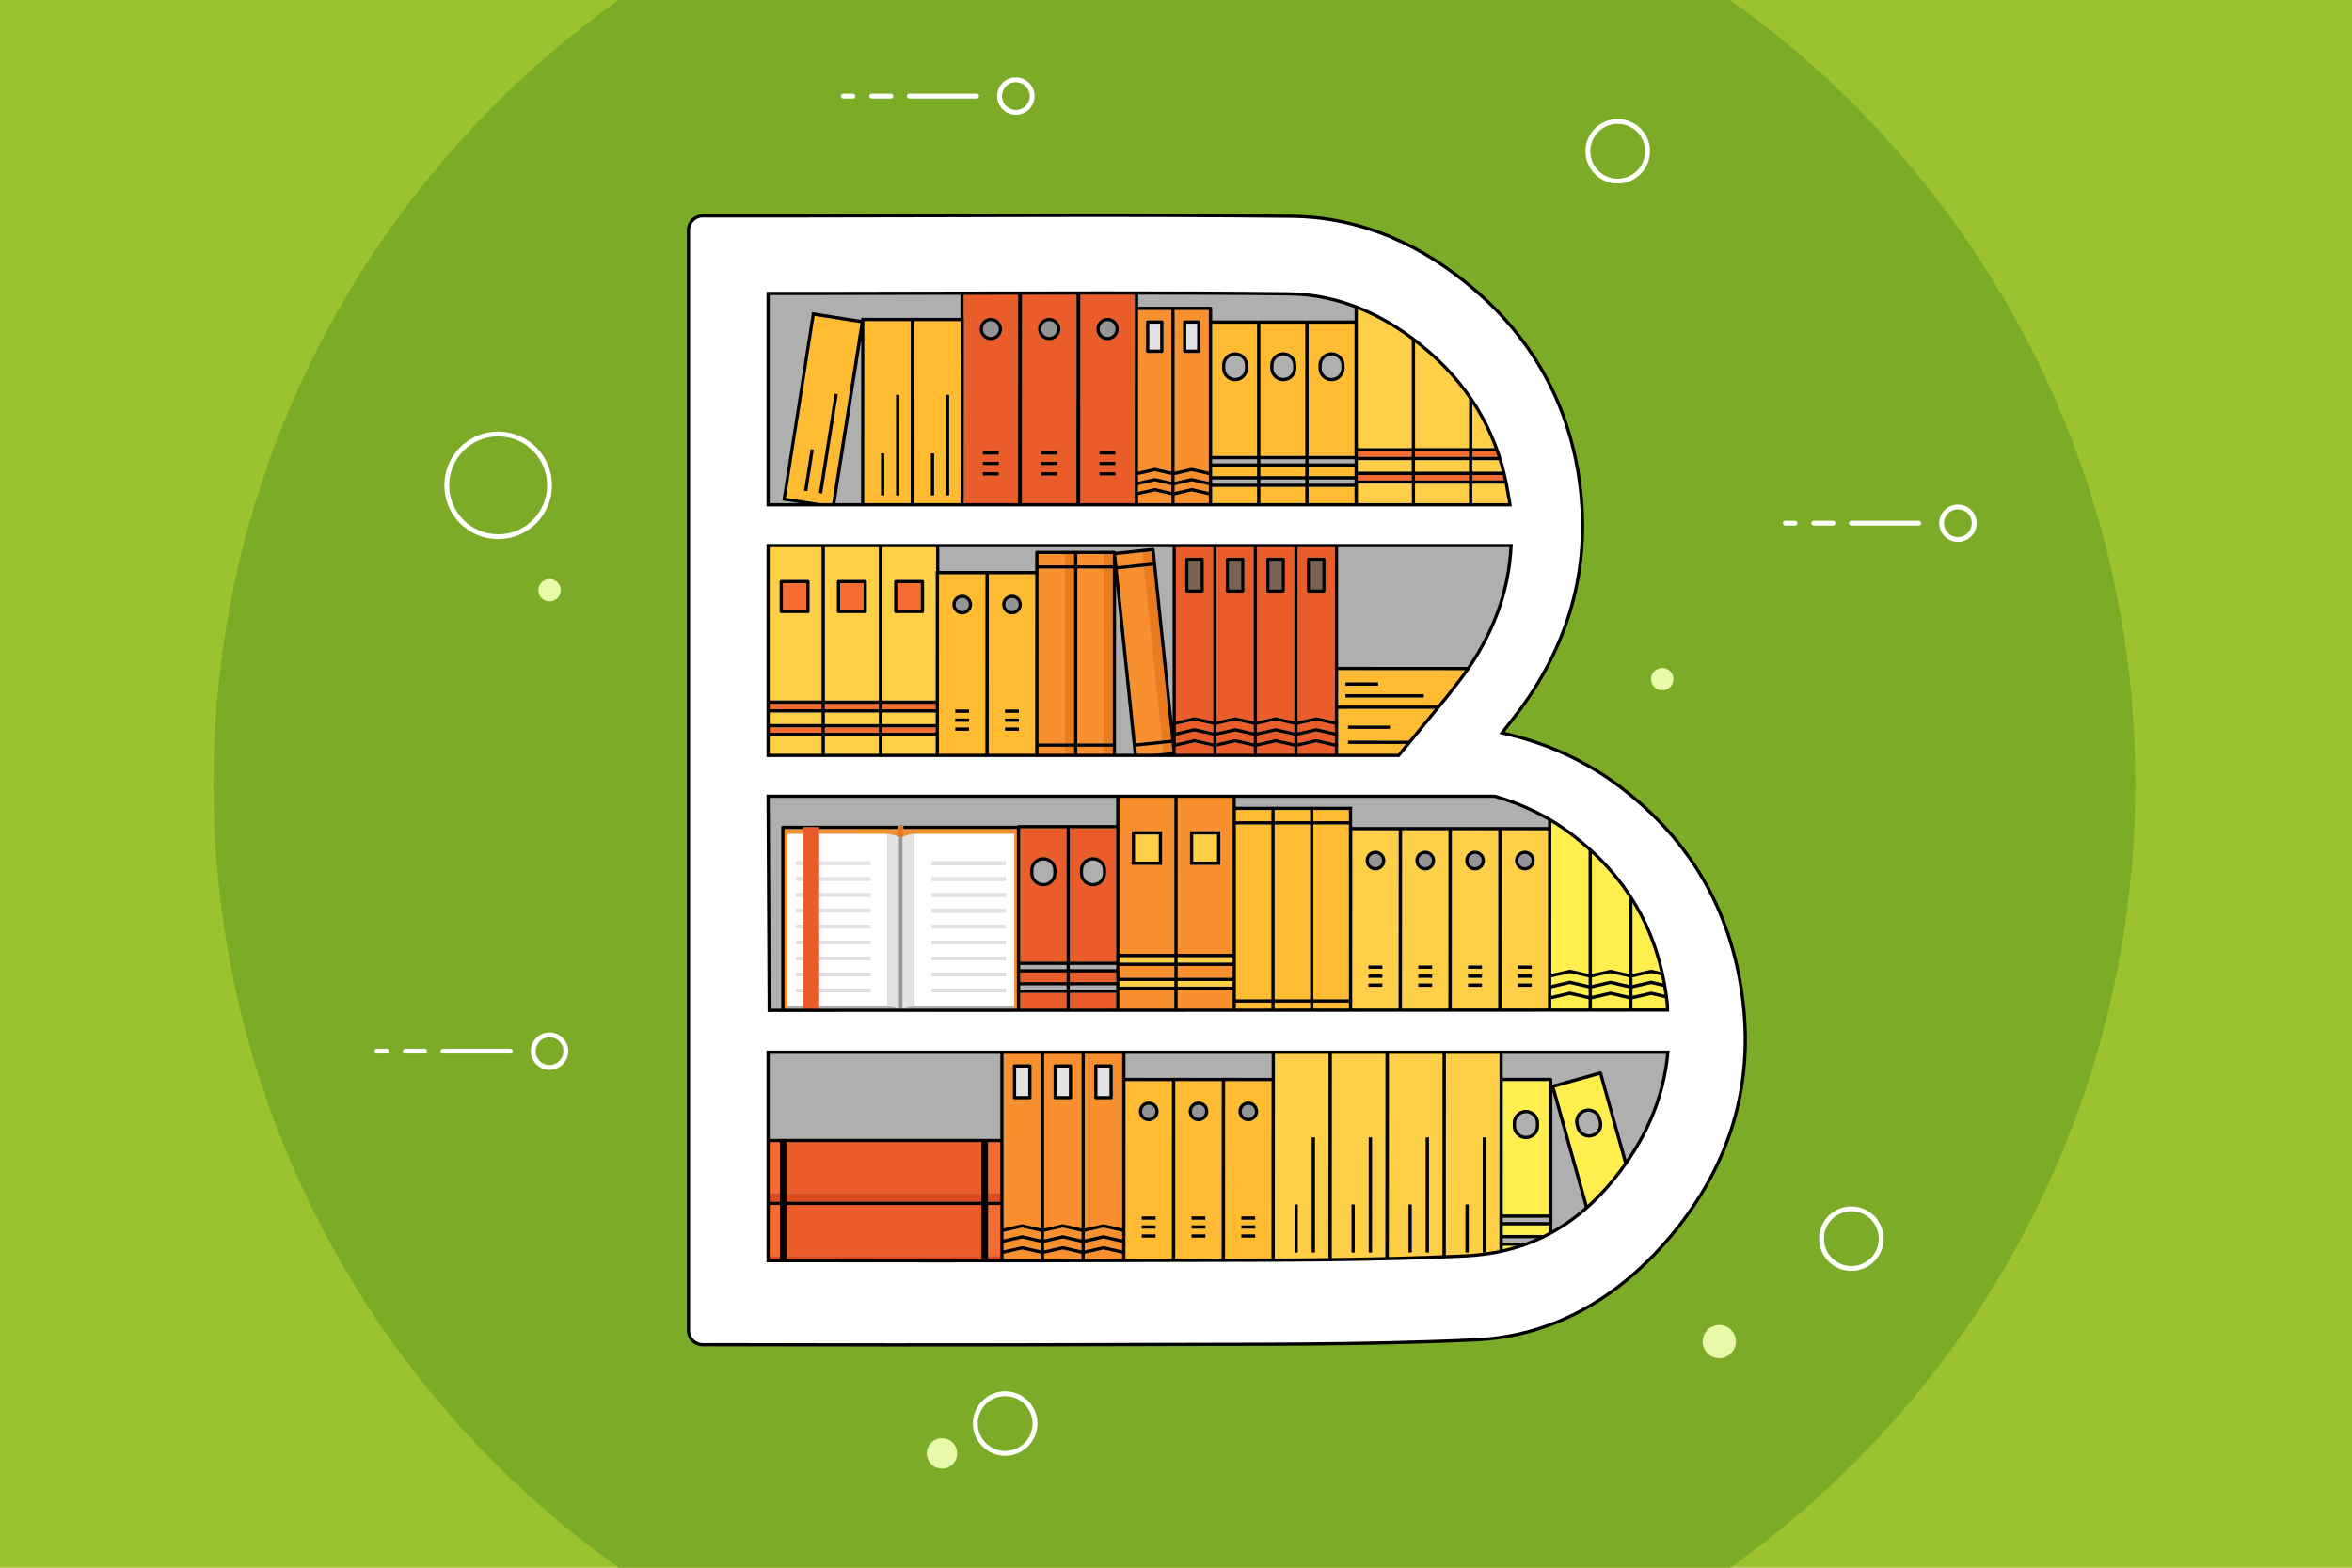<?xml version="1.0" encoding="utf-8"?>
<!-- Generator: Adobe Illustrator 21.1.0, SVG Export Plug-In . SVG Version: 6.00 Build 0)  -->
<svg version="1.2" baseProfile="tiny" id="Слой_1"
	 xmlns="http://www.w3.org/2000/svg" xmlns:xlink="http://www.w3.org/1999/xlink" x="0px" y="0px" viewBox="0 0 729 486"
	 xml:space="preserve">
<path fill="#9CC32E" d="M-7.28-4.86h742.56v495.72H-7.28L-7.28-4.86z"/>
<path fill="#7CAB28" d="M66.16,243c0,103.39,52.68,194.46,132.66,247.86h330.36c79.98-53.4,132.66-144.48,132.66-247.86
	S609.16,48.54,529.18-4.86H198.82C118.85,48.54,66.16,139.61,66.16,243L66.16,243z"/>
<circle fill="none" stroke="#FFFFFF" stroke-width="1.5" stroke-linecap="round" stroke-miterlimit="10" cx="501.41" cy="46.9" r="9.25"/>
<circle fill="none" stroke="#FFFFFF" stroke-width="1.5" stroke-linecap="round" stroke-miterlimit="10" cx="154.4" cy="150.46" r="15.93"/>
<circle fill="none" stroke="#FFFFFF" stroke-width="1.5" stroke-linecap="round" stroke-miterlimit="10" cx="573.83" cy="384" r="9.25"/>
<circle fill="none" stroke="#FFFFFF" stroke-width="1.5" stroke-linecap="round" stroke-miterlimit="10" cx="311.55" cy="441.32" r="9.25"/>
<circle fill="#E9F9AA" cx="532.9" cy="415.91" r="5.15"/>
<circle fill="#E9F9AA" cx="291.97" cy="450.57" r="4.71"/>
<circle fill="#E9F9AA" cx="515.22" cy="210.53" r="3.47"/>
<circle fill="#E9F9AA" cx="170.33" cy="182.97" r="3.47"/>
<g>
	
		<circle fill="none" stroke="#FFFFFF" stroke-width="1.5" stroke-linecap="round" stroke-miterlimit="10" cx="606.86" cy="162.2" r="5.05"/>
	<path fill="none" stroke="#FFFFFF" stroke-width="1.5" stroke-linecap="round" stroke-miterlimit="10" d="M594.69,162.2h-20.86
		 M568.13,162.2h-5.96 M556.34,162.2h-2.98"/>
</g>
<g>
	
		<circle fill="none" stroke="#FFFFFF" stroke-width="1.5" stroke-linecap="round" stroke-miterlimit="10" cx="314.86" cy="29.79" r="5.05"/>
	<path fill="none" stroke="#FFFFFF" stroke-width="1.5" stroke-linecap="round" stroke-miterlimit="10" d="M302.69,29.79h-20.86
		 M276.13,29.79h-5.96 M264.34,29.79h-2.98"/>
</g>
<g>
	
		<circle fill="none" stroke="#FFFFFF" stroke-width="1.5" stroke-linecap="round" stroke-miterlimit="10" cx="170.33" cy="325.87" r="5.05"/>
	<path fill="none" stroke="#FFFFFF" stroke-width="1.5" stroke-linecap="round" stroke-miterlimit="10" d="M158.16,325.87H137.3
		 M131.6,325.87h-5.96 M119.81,325.87h-2.98"/>
</g>
<path fill="#AFAFAF" stroke="#000000" stroke-miterlimit="10" d="M289.96,392.54c-19.76,0-39.07-0.02-52.55-0.04V90.65l15.89,0
	c14.18-0.01,28.35-0.04,42.53-0.08c15.23-0.04,30.99-0.08,46.47-0.08c22.06,0,40.29,0.08,57.35,0.27
	c15.44,0.17,30.13,6.24,43.68,18.06c13.53,11.81,21.77,26.67,24.48,44.19c3.21,20.74-1.47,39.25-14.31,56.61
	c-0.9,1.21-1.89,2.48-3.04,3.94c-0.62,0.79-1.27,1.61-1.95,2.49l-17.76,22.84l28.21,6.41c11,2.5,20.34,6.77,28.55,13.05
	c16.82,12.86,26.41,29.26,29.3,50.12c2.96,21.32-2.48,40.04-16.63,57.23c-13.16,16-28.59,24.52-45.84,25.34
	c-27.3,1.29-55.34,1.33-82.45,1.36c-7.54,0.01-15.08,0.02-22.62,0.05C335.7,392.51,315.74,392.54,289.96,392.54L289.96,392.54z"/>
<path fill="none" d="M492.91,314.12h-12.1v0.1h36.57l-0.01-0.1H492.91z M345.92,234.85h5.59l-5.59-53.64V234.85z M242.18,314.05
	v-57.58c0-0.28,0.22-0.5,0.5-0.5h72.64c0.09-0.12,0.23-0.21,0.39-0.21h30.26v-9.27H237.41v67.71h4.8L242.18,314.05L242.18,314.05z
	 M481.15,377v5.67c3.54-2.17,6.95-4.75,10.26-7.75l-10.26-36.65V377L481.15,377z M258.75,157.15h8.11l0.02-51.68L258.75,157.15z
	 M305.48,177.02L305.48,177.02h15.41v-5.76c0-0.28,0.22-0.5,0.5-0.5h24.04c0.2,0,0.37,0.12,0.45,0.29l11.45-1.19
	c0.27-0.04,0.52,0.17,0.55,0.45l5.6,53.69V168.8h-72.32v8.21L305.48,177.02z M310.03,325.87h-72.62v27.2h72.62V325.87z
	 M352.75,95.09h22.43c0.28,0,0.5,0.22,0.5,0.5v3.74h44.15V94.5c-6.56-2.41-13.3-3.67-20.19-3.75c-14.29-0.15-29.4-0.24-46.89-0.26v0
	C352.75,90.49,352.75,95.09,352.75,95.09z M356.83,234.85h6.63v-0.69L356.83,234.85z M465.77,325.87l0,8.27h14.88
	c0.28,0,0.5,0.22,0.5,0.5v1.64l14.77-4.14c0.27-0.08,0.54,0.08,0.62,0.35l7.77,27.76c7.57-10.76,11.87-22.14,12.97-34.38
	L465.77,325.87L465.77,325.87z M242.46,155.17l0.08-0.49l9.11-57.9l15.24,2.4v-0.64l15.43,0.01v0l15.34,0.01l0-7.98l-1.83,0
	c-14.18,0.04-28.35,0.08-42.53,0.08l-15.89,0v66.5h17.62L242.46,155.17L242.46,155.17z M348.82,334.14l14.46,0.01v-0.01l15.43,0.01
	v-0.01l15.43,0.01l0-8.28h-45.33L348.82,334.14z M383.05,250.09h36.05v6.28l14.92,0.01l0.04-0.01l15.4,0.01l0.04-0.01l15.4,0.01
	l0.04-0.01l14.91,0.01v-3.11c-4.97-2.84-10.34-5.09-16.2-6.77h-80.59L383.05,250.09L383.05,250.09z M414.74,206.73l40.77,0.02
	c8.18-11.97,12.54-24.5,13.18-37.95h-53.95V206.73z"/>
<path fill="#FFFFFF" d="M414.74,235.32c0,0.28-0.22,0.5-0.5,0.5h-50.28c-0.28,0-0.5-0.22-0.5-0.5v-0.47h-6.63l-4.77,0.5l-0.05,0
	c-0.25,0-0.47-0.19-0.5-0.45l-0.01-0.05h-5.59c0,0.28-0.22,0.5-0.5,0.5h-24.04l-14.96-0.01v0.01l-15.28-0.01v0.04
	c0,0.28-0.22,0.5-0.5,0.5h-53.23v10.62h108.55c0-0.28,0.22-0.5,0.5-0.5h36.09c0.28,0,0.5,0.22,0.5,0.5h80.59
	c-1.53-0.44-3.09-0.85-4.69-1.22l-28.21-6.41l2.88-3.71l-18.88-0.01L414.74,235.32L414.74,235.32z M255.15,168.3h35.49
	c0.28,0,0.5,0.22,0.5,0.5h72.32c0-0.28,0.22-0.5,0.5-0.5h50.28c0.28,0,0.5,0.22,0.5,0.5h53.95c0.17-3.65,0.07-7.36-0.3-11.15h-48.05
	c-0.09,0-0.17-0.03-0.25-0.08h-67.62c-0.08,0.04-0.16,0.08-0.25,0.08l-17.91-0.01l-0.07-0.01l-0.11,0.02l-17.91-0.01l-0.07-0.01
	l-0.11,0.02l-17.34-0.01v0.01l-15.43-0.01v0.01l-16.41-0.01v-0.49h-8.11l-0.09,0.57l-3.63-0.57h-17.62v11.15L255.15,168.3
	L255.15,168.3z M480.81,314.21c0,0.13-0.05,0.26-0.15,0.35s-0.22,0.15-0.35,0.15l-15.4-0.01l-0.04,0.01l-15.4-0.01l-0.04,0.01
	l-15.4-0.01l-0.04,0.01l-15.41-0.01l-0.11-0.02H382.7l-0.15,0.03h-36.09c-0.18,0-0.33-0.1-0.41-0.23h-30.1
	c-0.07,0.04-0.16,0.08-0.25,0.08h-61.83v10.02l-2.47-2.59l-2.47,2.59v-10.02h-6.26c-0.22,0-0.4-0.14-0.47-0.34h-4.8v11.65h72.62
	c0-0.28,0.22-0.5,0.5-0.5h37.79c0.28,0,0.5,0.22,0.5,0.5h45.33v-0.01c0-0.28,0.22-0.5,0.5-0.5l17.62,0.01l0.04-0.01l17.62,0.01
	l0.04-0.01l17.62,0.01l0.04-0.01l17.63,0.01c0.28,0,0.5,0.22,0.5,0.5h51.51c0.34-3.8,0.38-7.68,0.1-11.65L480.81,314.21
	L480.81,314.21z"/>
<path fill="#FFCF48" d="M237.91,228.18h16.74v6.71h-16.74V228.18z M237.91,220.88h16.74v3.61h-16.74V220.88z M254.65,169.3h-16.74
	v47.88h16.74V169.3z M250.91,189.56c0,0.28-0.22,0.5-0.5,0.5h-8.26c-0.28,0-0.5-0.22-0.5-0.5v-9.26c0-0.28,0.22-0.5,0.5-0.5h8.26
	c0.28,0,0.5,0.22,0.5,0.5V189.56z"/>
<path fill="#F46C31" d="M242.65,180.8h7.26v8.26h-7.26V180.8z M237.91,218.19h16.74v1.69h-16.74V218.19z M237.91,225.49h16.74v1.69
	h-16.74V225.49z"/>
<path d="M254.65,235.39v-0.5h-16.74V169.3h16.74v-0.5c0-0.28,0.22-0.5,0.5-0.5h-17.74v67.58h17.74
	C254.88,235.89,254.65,235.66,254.65,235.39z"/>
<path fill="#FFCF48" d="M272.4,169.3h-16.74v47.88h16.74V169.3z M268.66,189.56c0,0.28-0.22,0.5-0.5,0.5h-8.26
	c-0.28,0-0.5-0.22-0.5-0.5v-9.26c0-0.28,0.22-0.5,0.5-0.5h8.26c0.28,0,0.5,0.22,0.5,0.5V189.56z M255.65,228.18h16.74v6.71h-16.74
	V228.18z M255.65,220.88h16.74v3.61h-16.74V220.88z"/>
<path fill="#F46C31" d="M260.4,180.8h7.26v8.26h-7.26V180.8z M255.65,218.19h16.74v1.69h-16.74V218.19z M255.65,225.49h16.74v1.69
	h-16.74V225.49z"/>
<path fill="#FFCF48" d="M273.4,220.88h16.62v3.61H273.4V220.88z M290.04,177.01h0.1v-7.71H273.4v47.88h16.62L290.04,177.01z
	 M285.9,190.06h-8.26c-0.28,0-0.5-0.22-0.5-0.5v-9.26c0-0.28,0.22-0.5,0.5-0.5h8.26c0.28,0,0.5,0.22,0.5,0.5v9.26
	C286.4,189.84,286.18,190.06,285.9,190.06z M273.4,228.18h16.62v6.71H273.4V228.18z"/>
<path fill="#F46C31" d="M278.14,180.8h7.26v8.26h-7.26V180.8z M273.4,218.19h16.62v1.69H273.4V218.19z M273.4,225.49h16.62v1.69
	H273.4V225.49z"/>
<path fill="#F99030" d="M346.96,307.3v6.42h17.04v-6.84h-17.04V307.3z M346.96,300.97v2.17h17.04v-3.68h-17.04V300.97z
	 M364.01,295.71V247h-17.04v48.71H364.01z M350.79,257.69h9.4v10.42h-9.4V257.69z"/>
<path fill="#FFCF48" d="M351.79,258.69h7.4v8.42h-7.4V258.69z M346.96,296.71h17.04v1.74h-17.04V296.71z M346.96,304.96v0.91h17.04
	v-1.74h-17.04V304.96z"/>
<path d="M364.01,314.21v-0.5h-17.04v0.27c0,0.28-0.22,0.5-0.5,0.5h-0.41c0.09,0.14,0.24,0.23,0.41,0.23h18.04
	C364.23,314.71,364.01,314.49,364.01,314.21z"/>
<path fill="#F99030" d="M365.01,306.87h17.04v6.84h-17.04V306.87z M365.01,299.45h17.04v3.68h-17.04V299.45z M382.05,250.59V247
	h-17.04v48.71h17.04V250.59L382.05,250.59z M368.83,268.11v-10.42h9.4v10.42H368.83z"/>
<path fill="#FFCF48" d="M369.83,258.69h7.4v8.42h-7.4V258.69z M365.01,296.71h17.04v1.74h-17.04V296.71z M365.01,304.14h17.04v1.74
	h-17.04V304.14z M420.83,99.83v39.12h16.74V104.2c-5.42-4-11.01-7.1-16.74-9.32C420.83,94.88,420.83,99.83,420.83,99.83z
	 M420.83,150.45v6.2h16.74v-6.71h-16.74V150.45z M420.83,144.17v2.08h16.74v-3.61h-16.74V144.17z"/>
<path fill="#F46C31" d="M420.83,139.95h16.74v1.69h-16.74V139.95z M420.83,148.13v0.81h16.74v-1.69h-16.74V148.13z"/>
<path d="M437.58,157.15v-0.5h-16.74v0.92h-0.75c0.07,0.04,0.16,0.08,0.25,0.08h17.74C437.8,157.65,437.58,157.43,437.58,157.15z"/>
<path fill="#FFCF48" d="M438.58,142.64h16.74v3.61h-16.74V142.64z M455.32,138.95v-16.96c-3.38-4.74-7.37-9.14-12-13.18
	c-1.57-1.37-3.15-2.65-4.75-3.86v34H455.32z M438.58,149.94h16.74v6.71h-16.74V149.94z"/>
<path fill="#F46C31" d="M438.58,139.95h16.74v1.69h-16.74V139.95z M438.58,147.25h16.74v1.69h-16.74V147.25z"/>
<path fill="#FFCF48" d="M456.32,146.25h10.13c-0.3-1.22-0.64-2.42-1-3.61h-9.13V146.25z M464.23,138.95
	c-1.99-5.52-4.62-10.71-7.9-15.56v15.56H464.23z M456.32,156.65h11.96c-0.14-1.21-0.29-2.43-0.48-3.66
	c-0.16-1.03-0.34-2.05-0.54-3.06h-10.94V156.65z"/>
<path fill="#F46C31" d="M456.32,141.64h8.82c-0.18-0.57-0.36-1.13-0.55-1.69h-8.27L456.32,141.64L456.32,141.64z M456.32,148.94
	h10.73c-0.12-0.57-0.24-1.13-0.37-1.69h-10.36L456.32,148.94L456.32,148.94z"/>
<path fill="#FFBC33" d="M375.69,150.95h13.95v5.63h-13.95V150.95z M375.69,141.36h13.95v-41.02h-13.95V141.36z M378.77,113.26
	c0-2.23,1.82-4.05,4.05-4.05s4.05,1.82,4.05,4.05v0.86c0,2.23-1.82,4.05-4.05,4.05s-4.05-1.82-4.05-4.05V113.26z M375.69,144.67
	h13.95v2.96h-13.95V144.67z"/>
<path d="M375.18,157.57L375.18,157.57L375.18,157.57L375.18,157.57z"/>
<path fill="#AFAFAF" d="M382.82,117.18c1.68,0,3.05-1.37,3.05-3.05v-0.86c0-1.68-1.37-3.05-3.05-3.05s-3.05,1.37-3.05,3.05v0.86
	C379.77,115.81,381.14,117.18,382.82,117.18z"/>
<path d="M382.82,118.18c2.23,0,4.05-1.82,4.05-4.05v-0.86c0-2.23-1.82-4.05-4.05-4.05s-4.05,1.82-4.05,4.05v0.86
	C378.77,116.36,380.58,118.18,382.82,118.18z M379.77,113.26c0-1.68,1.37-3.05,3.05-3.05s3.05,1.37,3.05,3.05v0.86
	c0,1.68-1.37,3.05-3.05,3.05s-3.05-1.37-3.05-3.05V113.26z"/>
<path fill="#AFAFAF" d="M375.69,142.36h13.95v1.31h-13.95V142.36z M375.69,148.63h13.95v1.31h-13.95V148.63z"/>
<path fill="#EA5C2A" d="M345.96,301.47h-14.38v2.99h14.38v-1.33V301.47z M345.96,295.71v-38.94h-14.38v41.37h14.38V295.71
	L345.96,295.71z M338.8,274.76h-0.06c-2.23,0-4.05-1.82-4.05-4.05v-0.93c0-2.23,1.82-4.05,4.05-4.05c2.29,0,4.11,1.82,4.11,4.05
	v0.93C342.85,272.94,341.03,274.76,338.8,274.76L338.8,274.76z M331.58,307.8h14.38v5.68h-14.38V307.8z"/>
<path fill="#AFAFAF" d="M338.8,266.73c-1.74,0-3.11,1.37-3.11,3.05v0.93c0,1.68,1.37,3.05,3.05,3.05h0.06
	c1.68,0,3.05-1.37,3.05-3.05v-0.93C341.85,268.1,340.48,266.73,338.8,266.73z M345.96,299.45v-0.31h-14.38v1.33h14.38V299.45z
	 M331.58,305.46h14.38v1.33h-14.38V305.46z"/>
<path fill="#FFEE4D" d="M465.77,379.84h14.38v2.99h-14.38V379.84z M480.15,335.14h-14.38v41.37h14.38V335.14z M472.99,353.13h-0.06
	c-2.23,0-4.05-1.82-4.05-4.05v-0.93c0-2.23,1.82-4.05,4.05-4.05c2.29,0,4.11,1.82,4.11,4.05v0.93
	C477.04,351.31,475.22,353.13,472.99,353.13z M465.77,389.27c2.99-0.78,5.91-1.82,8.77-3.11h-8.77V389.27z"/>
<path d="M480.65,379.84h-0.5v2.99h0.5l0.17,0.03l0.33-0.2v-3.33C481.15,379.61,480.92,379.84,480.65,379.84z M465.74,379.84h0.02
	v2.99h-0.02V379.84z M465.74,386.16l0,3.11l0.03-0.01v-3.11H465.74z"/>
<path fill="#AFAFAF" d="M472.99,345.1c-1.74,0-3.11,1.37-3.11,3.05v0.93c0,1.68,1.37,3.05,3.05,3.05h0.06
	c1.68,0,3.05-1.37,3.05-3.05v-0.93C476.04,346.47,474.67,345.1,472.99,345.1L472.99,345.1z M465.77,377.5h14.38v1.33h-14.38V377.5z
	 M465.77,385.16h10.88c0.85-0.42,1.69-0.86,2.52-1.33h-13.41L465.77,385.16L465.77,385.16z"/>
<path fill="#FFEE4D" d="M481.86,337.12l10.37,37.06c2.73-2.55,5.39-5.37,7.95-8.49c1.2-1.45,2.3-2.92,3.38-4.4l-7.85-28.05
	L481.86,337.12z M496.47,347.51c0.29,1.04,0.16,2.14-0.37,3.08s-1.4,1.62-2.44,1.91c-0.41,0.12-0.78,0.17-1.15,0.17
	c-1.81,0-3.41-1.22-3.9-2.96l-0.25-0.89c-0.29-1.04-0.16-2.14,0.37-3.08c0.53-0.94,1.4-1.62,2.44-1.91
	c0.41-0.11,0.78-0.17,1.15-0.17c1.81,0,3.41,1.22,3.9,2.96L496.47,347.51L496.47,347.51z"/>
<path fill="#AFAFAF" d="M495.51,347.78l-0.25-0.89c-0.37-1.31-1.57-2.23-2.94-2.23c-0.28,0-0.55,0.04-0.82,0.11
	c-0.84,0.23-1.49,0.75-1.89,1.46s-0.5,1.53-0.28,2.32l0.25,0.89c0.37,1.31,1.57,2.23,2.93,2.23c0.28,0,0.55-0.04,0.82-0.11
	c0.84-0.23,1.49-0.75,1.89-1.46S495.73,348.56,495.51,347.78L495.51,347.78z"/>
<path fill="#EA5C2A" d="M316.2,301.47h14.38v2.99H316.2V301.47z M330.58,256.77h-14.38v41.37h14.38V256.77z M323.42,274.76h-0.06
	c-2.23,0-4.05-1.82-4.05-4.05v-0.93c0-2.23,1.82-4.05,4.05-4.05c2.29,0,4.11,1.82,4.11,4.05v0.93
	C327.47,272.94,325.66,274.76,323.42,274.76z M316.2,307.8h14.38v5.68H316.2V307.8z"/>
<path fill="#AFAFAF" d="M323.42,266.73c-1.74,0-3.11,1.37-3.11,3.05v0.93c0,1.68,1.37,3.05,3.05,3.05h0.06
	c1.68,0,3.05-1.37,3.05-3.05v-0.93C326.47,268.1,325.11,266.73,323.42,266.73z M316.2,299.14h14.38v1.33H316.2V299.14z
	 M316.2,305.46h14.38v1.33H316.2V305.46z"/>
<path fill="#FFBC33" d="M390.64,150.95h13.94v5.63h-13.94V150.95z M390.64,100.33v41.02h13.94v-41.02
	C404.58,100.33,390.64,100.33,390.64,100.33z M393.71,113.26c0-2.23,1.82-4.05,4.05-4.05s4.05,1.82,4.05,4.05v0.86
	c0,2.23-1.82,4.05-4.05,4.05s-4.05-1.82-4.05-4.05V113.26z M390.64,144.67h13.94v2.96h-13.94V144.67z"/>
<path d="M389.64,157.07v0.5h0.5C389.86,157.57,389.64,157.35,389.64,157.07z M389.64,99.83c0-0.28,0.22-0.5,0.5-0.5h-0.5V99.83z"/>
<path fill="#AFAFAF" d="M397.76,117.18c1.68,0,3.05-1.37,3.05-3.05v-0.86c0-1.68-1.37-3.05-3.05-3.05s-3.05,1.37-3.05,3.05v0.86
	C394.71,115.81,396.08,117.18,397.76,117.18z"/>
<path d="M397.76,118.18c2.23,0,4.05-1.82,4.05-4.05v-0.86c0-2.23-1.82-4.05-4.05-4.05s-4.05,1.82-4.05,4.05v0.86
	C393.71,116.36,395.53,118.18,397.76,118.18z M394.71,113.26c0-1.68,1.37-3.05,3.05-3.05s3.05,1.37,3.05,3.05v0.86
	c0,1.68-1.37,3.05-3.05,3.05s-3.05-1.37-3.05-3.05V113.26z"/>
<path fill="#AFAFAF" d="M390.64,142.36h13.94v1.31h-13.94V142.36z M390.64,148.63h13.94v1.31h-13.94V148.63z"/>
<path fill="#FFBC33" d="M405.58,144.67v2.96h14.25v-2.96H405.58z M405.58,100.33v41.02h14.25v-41.03L405.58,100.33L405.58,100.33z
	 M408.66,113.26c0-2.23,1.82-4.05,4.05-4.05s4.05,1.82,4.05,4.05v0.86c0,2.23-1.82,4.05-4.05,4.05s-4.05-1.82-4.05-4.05V113.26z
	 M405.58,150.95h14.25v5.63h-14.25V150.95z"/>
<path d="M420.33,157.57h0.5v-0.5C420.83,157.35,420.61,157.57,420.33,157.57z M420.83,99.83v-0.5h-0.5
	C420.61,99.33,420.83,99.56,420.83,99.83z M404.58,157.07v0.5h0.5C404.8,157.57,404.58,157.35,404.58,157.07z M404.58,99.83
	c0-0.28,0.22-0.5,0.5-0.5h-0.5V99.83z"/>
<path fill="#AFAFAF" d="M412.71,117.18c1.68,0,3.05-1.37,3.05-3.05v-0.86c0-1.68-1.37-3.05-3.05-3.05s-3.05,1.37-3.05,3.05v0.86
	C409.66,115.81,411.03,117.18,412.71,117.18z"/>
<path d="M412.71,118.18c2.23,0,4.05-1.82,4.05-4.05v-0.86c0-2.23-1.82-4.05-4.05-4.05s-4.05,1.82-4.05,4.05v0.86
	C408.66,116.36,410.48,118.18,412.71,118.18z M409.66,113.26c0-1.68,1.37-3.05,3.05-3.05s3.05,1.37,3.05,3.05v0.86
	c0,1.68-1.37,3.05-3.05,3.05s-3.05-1.37-3.05-3.05V113.26z"/>
<path fill="#AFAFAF" d="M405.58,142.36v1.31h14.25v-1.31H405.58z M405.58,148.63v1.31h14.25v-1.31H405.58z"/>
<path fill="#F46C31" d="M237.91,373.55h3.81v15.86h-3.81V373.55z M306.24,373.55h3.79v15.86h-3.79V373.55z"/>
<path fill="#DD4C1F" d="M306.24,389.41h3.79v2.63h-3.79V389.41z M237.91,389.41h3.81v2.63h-3.81V389.41z"/>
<path fill="#EA5C2A" d="M243.8,373.55h60.36v15.86H243.8V373.55z"/>
<path fill="#DD4C1F" d="M243.8,389.41h60.36v2.63H243.8V389.41z"/>
<path d="M310.03,392.04h-72.12v-18.49h-0.5v18.95c13.48,0.02,32.79,0.04,52.55,0.04c7.15,0,13.83,0,20.07-0.01l0-0.01L310.03,392.04
	L310.03,392.04z"/>
<path fill="#F46C31" d="M237.91,354.07h3.81v15.86h-3.81V354.07z M306.24,354.07h3.79v15.86h-3.79V354.07z"/>
<path fill="#DD4C1F" d="M306.24,369.93h3.79v2.63h-3.79V369.93z M237.91,369.93h3.81v2.63h-3.81V369.93z"/>
<path fill="#EA5C2A" d="M243.8,354.07h60.36v15.86H243.8V354.07z"/>
<path fill="#DD4C1F" d="M243.8,369.93h60.36v2.63H243.8V369.93z"/>
<path fill="#EA5C2A" d="M376.03,230.45v-2.37l-5.79-1.33l-5.78,1.33v2.37l5.78-1.33L376.03,230.45z M376.03,227.06v-2.37l-5.79-1.33
	l-5.78,1.33v2.37l5.78-1.33L376.03,227.06z M364.46,231.48v3.34h11.57v-3.34l-5.79-1.33L364.46,231.48z M376.03,223.66V169.3h-11.57
	v54.36l5.78-1.33L376.03,223.66L376.03,223.66z M367.37,183.2v-9.81c0-0.28,0.22-0.5,0.5-0.5h4.75c0.28,0,0.5,0.22,0.5,0.5v9.81
	c0,0.28-0.22,0.5-0.5,0.5h-4.75C367.6,183.7,367.37,183.48,367.37,183.2z"/>
<path d="M376.03,235.32v-0.5h-11.57v-3.34l-0.21,0.05l0.21,2.02c0.01,0.13-0.02,0.26-0.11,0.37c-0.08,0.1-0.2,0.17-0.34,0.18
	l-0.55,0.06v1.16c0,0.28,0.22,0.5,0.5,0.5h12.57C376.26,235.82,376.03,235.59,376.03,235.32L376.03,235.32z"/>
<path fill="#7A6353" d="M368.37,173.89h3.75v8.81h-3.75V173.89z"/>
<path fill="#F99030" d="M363.07,153.52l-5.15-1.18l-5.19,1.19l0,3.05h10.34L363.07,153.52z M363.07,152.49v-2.11l-5.15-1.18
	l-5.19,1.19l0,2.11l5.19-1.19L363.07,152.49z M363.07,146.22V96.09h-10.32l-0.02,50.14l5.19-1.19L363.07,146.22z M355.22,108.9
	v-9.07c0-0.28,0.22-0.5,0.5-0.5h4.39c0.28,0,0.5,0.22,0.5,0.5v9.07c0,0.28-0.22,0.5-0.5,0.5h-4.39
	C355.44,109.4,355.22,109.18,355.22,108.9z M363.07,149.36v-2.11l-5.15-1.18l-5.19,1.19l0,2.11l5.19-1.19L363.07,149.36z"/>
<path d="M363.07,157.07v-0.5h-10.34v0.58c0,0.13-0.05,0.26-0.15,0.35l-0.1,0.07h11.09C363.29,157.57,363.07,157.35,363.07,157.07z"
	/>
<path fill="#E2E2E2" d="M356.22,100.33h3.39v8.07h-3.39V100.33z"/>
<path d="M360.61,108.9v-9.07c0-0.28-0.22-0.5-0.5-0.5h-4.39c-0.28,0-0.5,0.22-0.5,0.5v9.07c0,0.28,0.22,0.5,0.5,0.5h4.39
	C360.39,109.4,360.61,109.18,360.61,108.9z M359.61,108.4h-3.39v-8.07h3.39V108.4z"/>
<path fill="#F99030" d="M311.03,385.27v2.37l5.8-1.33l5.8,1.33v-2.37l-5.8-1.33L311.03,385.27z M311.03,353.57v27.28l5.8-1.33
	l5.8,1.33v-54.48h-11.6L311.03,353.57L311.03,353.57z M313.95,330.46c0-0.28,0.22-0.5,0.5-0.5h4.76c0.28,0,0.5,0.22,0.5,0.5v9.83
	c0,0.28-0.22,0.5-0.5,0.5h-4.76c-0.28,0-0.5-0.22-0.5-0.5V330.46z M311.03,381.87v2.37l5.8-1.33l5.8,1.33v-2.37l-5.8-1.33
	L311.03,381.87z M311.03,388.67v3.35h11.6v-3.35l-5.8-1.33L311.03,388.67z"/>
<path fill="#E2E2E2" d="M314.95,330.96h3.76v8.83h-3.76V330.96z"/>
<path fill="#F99030" d="M323.63,380.85l5.8-1.33l5.8,1.33v-54.48h-11.6V380.85z M326.55,330.46c0-0.28,0.22-0.5,0.5-0.5h4.76
	c0.28,0,0.5,0.22,0.5,0.5v9.83c0,0.28-0.22,0.5-0.5,0.5h-4.76c-0.28,0-0.5-0.22-0.5-0.5V330.46z M323.63,381.87v2.37l5.8-1.33
	l5.8,1.33v-2.37l-5.8-1.33L323.63,381.87z M323.63,388.67v3.35h11.6v-3.35l-5.8-1.33L323.63,388.67z M323.63,385.27v2.37l5.8-1.33
	l5.8,1.33v-2.37l-5.8-1.33L323.63,385.27z"/>
<path fill="#E2E2E2" d="M327.55,330.96h3.76v8.83h-3.76V330.96z"/>
<path fill="#F99030" d="M347.82,384.25v-2.37l-5.8-1.33l-5.8,1.33v2.37l5.8-1.33L347.82,384.25z M347.82,387.65v-2.37l-5.8-1.33
	l-5.8,1.33v2.37l5.8-1.33L347.82,387.65z M336.23,388.67v3.35h11.6v-3.35l-5.8-1.33L336.23,388.67z M347.82,380.85v-54.48h-11.6
	v54.48l5.8-1.33L347.82,380.85z M339.14,340.29v-9.83c0-0.28,0.22-0.5,0.5-0.5h4.76c0.28,0,0.5,0.22,0.5,0.5v9.83
	c0,0.28-0.22,0.5-0.5,0.5h-4.76C339.36,340.79,339.14,340.57,339.14,340.29z"/>
<path d="M347.82,384.25L347.82,384.25l0.01-2.37l-0.01,0V384.25z M347.82,387.65L347.82,387.65l0-2.37h0V387.65z"/>
<path fill="#E2E2E2" d="M340.14,330.96h3.76v8.83h-3.76V330.96z"/>
<path fill="#F99030" d="M364.07,153.56v3.02h10.62v-3.02l-5.31-1.22L364.07,153.56z M369.37,145.04l5.31,1.22V96.09h-10.62v50.17
	L369.37,145.04L369.37,145.04z M366.68,99.83c0-0.28,0.22-0.5,0.5-0.5h4.39c0.28,0,0.5,0.22,0.5,0.5v9.07c0,0.28-0.22,0.5-0.5,0.5
	h-4.39c-0.28,0-0.5-0.22-0.5-0.5V99.83z M369.37,148.17l5.31,1.22v-2.11l-5.31-1.22l-5.31,1.22v2.11L369.37,148.17z M369.37,151.31
	l5.31,1.22v-2.11l-5.31-1.22l-5.31,1.22v2.11L369.37,151.31z"/>
<path fill="#E2E2E2" d="M367.68,100.33h3.39v8.07h-3.39V100.33z"/>
<path d="M367.18,109.4h4.39c0.28,0,0.5-0.22,0.5-0.5v-9.07c0-0.28-0.22-0.5-0.5-0.5h-4.39c-0.28,0-0.5,0.22-0.5,0.5v9.07
	C366.68,109.18,366.9,109.4,367.18,109.4z M367.68,100.33h3.39v8.07h-3.39V100.33z"/>
<path fill="#EA5C2A" d="M382.82,230.15l-5.78,1.33v3.34h11.57v-3.34L382.82,230.15z M388.6,223.66V169.3h-11.57v54.36l5.78-1.33
	L388.6,223.66L388.6,223.66z M379.94,183.2v-9.81c0-0.28,0.22-0.5,0.5-0.5h4.75c0.28,0,0.5,0.22,0.5,0.5v9.81
	c0,0.28-0.22,0.5-0.5,0.5h-4.75C380.17,183.7,379.94,183.48,379.94,183.2z M388.6,230.45v-2.37l-5.79-1.33l-5.78,1.33v2.37
	l5.78-1.33L388.6,230.45z M388.6,227.06v-2.37l-5.79-1.33l-5.78,1.33v2.37l5.78-1.33L388.6,227.06z"/>
<path fill="#7A6353" d="M380.94,173.89h3.75v8.81h-3.75V173.89z"/>
<path fill="#EA5C2A" d="M395.39,230.15l-5.78,1.33v3.34h11.57v-3.34L395.39,230.15z M401.17,227.06v-2.37l-5.79-1.33l-5.78,1.33
	v2.37l5.78-1.33L401.17,227.06z M401.17,223.66V169.3H389.6v54.36l5.78-1.33L401.17,223.66L401.17,223.66z M392.51,183.2v-9.81
	c0-0.28,0.22-0.5,0.5-0.5h4.75c0.28,0,0.5,0.22,0.5,0.5v9.81c0,0.28-0.22,0.5-0.5,0.5h-4.75
	C392.74,183.7,392.51,183.48,392.51,183.2z M401.17,230.45v-2.37l-5.79-1.33l-5.78,1.33v2.37l5.78-1.33L401.17,230.45z"/>
<path fill="#7A6353" d="M393.51,173.89h3.75v8.81h-3.75V173.89z"/>
<path fill="#EA5C2A" d="M413.74,227.06v-2.37l-5.79-1.33l-5.78,1.33v2.37l5.78-1.33L413.74,227.06z M413.74,230.45v-2.37l-5.79-1.33
	l-5.78,1.33v2.37l5.78-1.33L413.74,230.45z M402.17,169.3v54.36l5.78-1.33l5.79,1.33V169.3L402.17,169.3L402.17,169.3z
	 M410.83,183.2c0,0.28-0.22,0.5-0.5,0.5h-4.75c-0.28,0-0.5-0.22-0.5-0.5v-9.81c0-0.28,0.22-0.5,0.5-0.5h4.75
	c0.28,0,0.5,0.22,0.5,0.5V183.2z M402.17,231.48v3.34h11.57v-3.34l-5.79-1.33L402.17,231.48z"/>
<path d="M413.74,230.45L413.74,230.45l0-2.37l0,0L413.74,230.45z M413.74,227.06L413.74,227.06l0.01-2.37l-0.01,0V227.06z
	 M413.74,219.73L413.74,219.73l0.01,3.94h-0.01V219.73z"/>
<path fill="#7A6353" d="M406.08,173.89h3.75v8.81h-3.75V173.89z"/>
<path d="M410.33,172.89h-4.75c-0.28,0-0.5,0.22-0.5,0.5v9.81c0,0.28,0.22,0.5,0.5,0.5h4.75c0.28,0,0.5-0.22,0.5-0.5v-9.81
	C410.83,173.12,410.61,172.89,410.33,172.89z M409.83,182.7h-3.75v-8.81h3.75V182.7z"/>
<path fill="#FFEE4D" d="M480.84,302.99v2.37l5.78-1.33l5.79,1.33v-2.37l-5.79-1.33L480.84,302.99z M480.84,309.78v3.34h11.57v-3.34
	l-5.79-1.33L480.84,309.78z M480.84,306.38v2.37l5.78-1.33l5.79,1.33v-2.37l-5.79-1.33L480.84,306.38z M480.84,301.96l5.78-1.33
	l5.79,1.33v-39.57c-1.57-1.39-3.18-2.74-4.9-4.05c-2.14-1.64-4.36-3.13-6.67-4.5V301.96z"/>
<path d="M480.84,301.96v-45.08l-0.02,45.09L480.84,301.96z M480.84,302.99l-0.02,0.01l0,2.37l0.02-0.01V302.99z M480.84,309.78
	l-0.02,0.01l0,4.33h12.1c-0.28,0-0.5-0.22-0.5-0.5v-0.5h-11.57L480.84,309.78L480.84,309.78z M480.84,306.38l-0.02,0.01l0,2.37
	l0.02-0.01L480.84,306.38z"/>
<path fill="#FFEE4D" d="M504.98,305.36v-2.37l-5.79-1.33l-5.78,1.33v2.37l5.78-1.33L504.98,305.36z M499.19,300.64l5.79,1.33V276.6
	c-3.23-4.79-7.07-9.23-11.57-13.34v38.7L499.19,300.64z M499.19,308.45l-5.78,1.33v3.34h11.57v-3.34L499.19,308.45z M504.98,308.75
	v-2.37l-5.79-1.33l-5.78,1.33v2.37l5.78-1.33L504.98,308.75z M505.98,309.78v3.34h11.34c-0.09-1.15-0.22-2.31-0.37-3.48l-5.19-1.19
	L505.98,309.78L505.98,309.78z M511.76,300.64l3.79,0.87c-1.91-8.58-5.09-16.35-9.57-23.38v23.83L511.76,300.64z M505.98,306.38
	v2.37l5.78-1.33l5.07,1.16l-0.02-0.13c-0.11-0.79-0.25-1.55-0.38-2.33l-4.67-1.07L505.98,306.38L505.98,306.38z M505.98,302.99v2.37
	l5.78-1.33l4.5,1.03c-0.15-0.84-0.32-1.66-0.49-2.48l-4.01-0.92L505.98,302.99L505.98,302.99z"/>
<path fill="#FFBC33" d="M305.42,234.35l0.02-56.33l-14.41-0.01l-0.03,56.33L305.42,234.35L305.42,234.35z M300.36,226.54l-4.27,0v-1
	l4.27,0V226.54z M300.36,223.76l-4.28,0v-1l4.28,0V223.76z M300.36,220.97l-4.28,0v-1l4.28,0V220.97z M298.24,184.37
	c1.68,0,3.05,1.37,3.05,3.05c0,1.68-1.37,3.04-3.05,3.04c-0.81,0-1.58-0.32-2.15-0.89s-0.89-1.34-0.89-2.15
	C295.19,185.73,296.56,184.36,298.24,184.37L298.24,184.37z"/>
<path fill="#959595" d="M296.79,188.86c0.39,0.39,0.9,0.6,1.45,0.6v0.5l0-0.5c1.13,0,2.05-0.92,2.05-2.05
	c0-1.13-0.92-2.05-2.05-2.05c-0.55,0-1.06,0.21-1.45,0.6c-0.39,0.39-0.6,0.9-0.6,1.45C296.19,187.96,296.41,188.47,296.79,188.86
	L296.79,188.86z"/>
<path d="M296.09,219.97h4.28v1h-4.28V219.97z M296.09,222.75h4.28v1h-4.28V222.75z M296.08,225.54h4.27v1h-4.27V225.54z"/>
<path fill="#FFBC33" d="M306.45,234.34l14.41,0.01l0.03-56.33l-14.41-0.01L306.45,234.34z M315.79,226.54l-4.28,0v-1l4.28,0V226.54z
	 M315.8,223.76l-4.28,0v-1l4.28,0V223.76z M315.8,220.97l-4.28,0v-1l4.28,0V220.97z M313.67,184.37c1.68,0,3.05,1.37,3.05,3.05
	c0,1.68-1.37,3.04-3.05,3.04c-0.81,0-1.58-0.32-2.15-0.89s-0.89-1.34-0.89-2.15C310.63,185.73,311.99,184.36,313.67,184.37
	L313.67,184.37z"/>
<path fill="#959595" d="M312.23,188.86c0.39,0.39,0.9,0.6,1.45,0.6v0.5l0-0.5c1.13,0,2.05-0.92,2.05-2.05
	c0-1.13-0.92-2.05-2.05-2.05c-0.55,0-1.06,0.21-1.45,0.6c-0.39,0.39-0.6,0.9-0.6,1.45C311.63,187.96,311.84,188.47,312.23,188.86
	L312.23,188.86z"/>
<path d="M311.52,219.97h4.28v1h-4.28V219.97z M311.52,222.75h4.28v1h-4.28V222.75z M311.52,225.54h4.28v1h-4.28V225.54z"/>
<path fill="#FFBC33" d="M348.85,335.14l-0.03,56.33l14.41,0.01l0.02-56.33L348.85,335.14L348.85,335.14z M358.17,383.67l-4.27,0v-1
	l4.27,0V383.67z M358.17,380.88l-4.28,0v-1l4.28,0V380.88z M358.17,378.1l-4.28,0v-1l4.28,0V378.1z M356.05,347.59
	c-0.81,0-1.58-0.32-2.15-0.89c-0.58-0.58-0.89-1.34-0.89-2.15c0-1.68,1.37-3.05,3.05-3.05s3.05,1.37,3.05,3.05
	C359.09,346.22,357.72,347.59,356.05,347.59z"/>
<path fill="#959595" d="M356.05,342.49c-0.55,0-1.06,0.21-1.45,0.6c-0.39,0.39-0.6,0.9-0.6,1.45c0,0.55,0.21,1.06,0.6,1.45
	c0.39,0.39,0.9,0.6,1.45,0.6h0c1.13,0,2.05-0.92,2.05-2.05C358.09,343.41,357.18,342.49,356.05,342.49L356.05,342.49z"/>
<path fill="#FFBC33" d="M364.28,335.14l-0.02,56.33l14.41,0.01l0.03-56.33L364.28,335.14L364.28,335.14z M373.6,383.67l-4.28,0v-1
	l4.28,0V383.67z M373.6,380.88l-4.28,0v-1l4.28,0V380.88z M373.6,378.1l-4.27,0v-1l4.27,0V378.1z M371.48,347.59
	c-0.81,0-1.58-0.32-2.15-0.89c-0.58-0.58-0.89-1.34-0.89-2.15c0-1.68,1.37-3.05,3.05-3.05c0.81,0,1.58,0.32,2.15,0.89
	c0.58,0.58,0.89,1.34,0.89,2.15C374.52,346.22,373.16,347.59,371.48,347.59z"/>
<path fill="#959595" d="M372.93,343.09c-0.39-0.39-0.9-0.6-1.45-0.6c-0.55,0-1.06,0.21-1.45,0.6c-0.39,0.39-0.6,0.9-0.6,1.45
	c0,0.55,0.21,1.06,0.6,1.45c0.39,0.39,0.9,0.6,1.45,0.6h0c1.13,0,2.05-0.92,2.05-2.05C373.53,343.99,373.32,343.48,372.93,343.09z"
	/>
<path fill="#FFBC33" d="M379.71,335.14l-0.03,56.33l14.41,0.01l0.03-56.33L379.71,335.14L379.71,335.14z M389.03,383.67l-4.28,0v-1
	l4.28,0V383.67z M389.04,380.88l-4.28,0v-1l4.28,0V380.88z M389.04,378.1l-4.27,0v-1l4.27,0V378.1z M386.91,347.59
	c-0.81,0-1.58-0.32-2.15-0.89c-0.58-0.58-0.89-1.34-0.89-2.15c0-1.68,1.37-3.05,3.05-3.05c0.81,0,1.58,0.32,2.15,0.89
	c0.58,0.58,0.89,1.34,0.89,2.15C389.96,346.22,388.59,347.59,386.91,347.59z"/>
<path fill="#959595" d="M388.36,343.09c-0.39-0.39-0.9-0.6-1.45-0.6c-1.13,0-2.05,0.92-2.05,2.05c0,0.55,0.21,1.06,0.6,1.45
	c0.39,0.39,0.9,0.6,1.45,0.6h0c1.13,0,2.05-0.92,2.05-2.05C388.96,343.99,388.75,343.48,388.36,343.09z"/>
<path fill="#FFCF48" d="M433.54,257.38l-14.41-0.01l-0.03,56.33l14.41,0.01L433.54,257.38z M428.45,305.9l-4.28,0v-1l4.28,0V305.9z
	 M428.45,303.12l-4.27,0v-1l4.27,0V303.12z M428.45,300.33l-4.28,0v-1l4.28,0V300.33z M428.48,268.93
	c-0.58,0.58-1.34,0.89-2.15,0.89c-1.68,0-3.05-1.37-3.05-3.05c0-1.68,1.37-3.05,3.05-3.05c0.81,0,1.58,0.32,2.15,0.89
	s0.89,1.34,0.89,2.15C429.37,267.59,429.06,268.35,428.48,268.93L428.48,268.93z M426.33,269.32L426.33,269.32L426.33,269.32z"/>
<path fill="#959595" d="M426.33,268.82c0.55,0,1.06-0.21,1.45-0.6c0.39-0.39,0.6-0.9,0.6-1.45c0-0.55-0.21-1.06-0.6-1.45
	c-0.39-0.39-0.9-0.6-1.45-0.6c-1.13,0-2.05,0.92-2.05,2.05C424.28,267.9,425.2,268.82,426.33,268.82l0,0.5L426.33,268.82
	L426.33,268.82z"/>
<path fill="#FFCF48" d="M441.76,269.32L441.76,269.32L441.76,269.32z M434.54,313.71l14.41,0.01l0.03-56.33l-14.41-0.01
	L434.54,313.71z M443.88,305.9l-4.28,0v-1l4.28,0V305.9z M443.88,303.12l-4.28,0v-1l4.28,0V303.12z M443.88,300.33l-4.28,0v-1
	l4.28,0V300.33z M441.76,263.73c0.81,0,1.58,0.32,2.15,0.89s0.89,1.34,0.89,2.15c0,0.81-0.32,1.58-0.89,2.15
	c-0.58,0.58-1.34,0.89-2.15,0.89c-1.68,0-3.05-1.37-3.05-3.05C438.72,265.09,440.08,263.73,441.76,263.73L441.76,263.73z"/>
<path fill="#959595" d="M441.76,268.82c0.55,0,1.06-0.21,1.45-0.6c0.39-0.39,0.6-0.9,0.6-1.45c0-0.55-0.21-1.06-0.6-1.45
	c-0.39-0.39-0.9-0.6-1.45-0.6c-1.13,0-2.05,0.92-2.05,2.05C439.71,267.9,440.63,268.82,441.76,268.82l0,0.5L441.76,268.82
	L441.76,268.82z"/>
<path fill="#FFCF48" d="M449.97,313.71l14.41,0.01l0.02-56.33l-14.41-0.01L449.97,313.71L449.97,313.71z M459.32,305.9l-4.27,0v-1
	l4.27,0V305.9z M459.32,303.12l-4.28,0v-1l4.28,0V303.12z M459.32,300.33l-4.28,0v-1l4.28,0V300.33z M457.19,263.73
	c1.68,0,3.05,1.37,3.05,3.05c0,1.68-1.37,3.05-3.05,3.05c-1.68,0-3.05-1.37-3.05-3.05C454.15,265.09,455.52,263.73,457.19,263.73z
	 M457.19,269.32L457.19,269.32L457.19,269.32z"/>
<path fill="#959595" d="M457.19,268.82c1.13,0,2.05-0.92,2.05-2.05c0-1.13-0.92-2.05-2.05-2.05c-0.55,0-1.06,0.21-1.45,0.6
	s-0.6,0.9-0.6,1.45C455.15,267.9,456.07,268.82,457.19,268.82l0,0.5L457.19,268.82L457.19,268.82z"/>
<path fill="#FFCF48" d="M465.4,313.71l14.41,0.01l0.03-56.33l-14.41-0.01L465.4,313.71z M474.75,305.9l-4.28,0v-1l4.28,0V305.9z
	 M474.75,303.12l-4.28,0v-1l4.28,0V303.12z M474.75,300.33l-4.27,0v-1l4.27,0V300.33z M472.63,263.73c0.81,0,1.58,0.32,2.15,0.89
	s0.89,1.34,0.89,2.15c0,1.68-1.37,3.05-3.05,3.05c-0.81,0-1.58-0.32-2.15-0.89s-0.89-1.34-0.89-2.15
	C469.58,265.09,470.95,263.73,472.63,263.73z M472.63,269.32L472.63,269.32L472.63,269.32z"/>
<path fill="#959595" d="M472.63,268.82c1.13,0,2.05-0.92,2.05-2.05c0-0.55-0.21-1.06-0.6-1.45c-0.39-0.39-0.9-0.6-1.45-0.6
	c-0.55,0-1.06,0.21-1.45,0.6s-0.6,0.9-0.6,1.45c0,0.55,0.21,1.06,0.6,1.45C471.57,268.61,472.08,268.82,472.63,268.82l0,0.5
	L472.63,268.82L472.63,268.82z"/>
<path fill="#EA5C2A" d="M351.72,156.65l0.03-65.66l-16.91-0.01l-0.03,65.66L351.72,156.65z M345.75,147.41l-4.97,0v-1l4.97,0
	L345.75,147.41L345.75,147.41z M345.76,144.17l-4.97,0v-1l4.97,0L345.76,144.17L345.76,144.17z M345.76,140.93l-4.97,0v-1l4.97,0
	V140.93z M345.74,104.44c-0.65,0.65-1.52,1.01-2.45,1.01s-1.79-0.36-2.45-1.01c-0.65-0.65-1.01-1.52-1.01-2.45
	c0-1.91,1.55-3.46,3.46-3.46c0.93,0,1.8,0.36,2.45,1.01c0.65,0.65,1.01,1.52,1.01,2.45C346.75,102.92,346.39,103.79,345.74,104.44z"
	/>
<path fill="#959595" d="M343.29,104.46c0.66,0,1.27-0.26,1.74-0.72s0.72-1.08,0.72-1.74c0-0.66-0.26-1.28-0.72-1.74
	c-0.46-0.46-1.08-0.72-1.74-0.72c-1.36,0-2.46,1.1-2.46,2.46S341.93,104.45,343.29,104.46l0,0.5L343.29,104.46L343.29,104.46z"/>
<path d="M343.29,98.53c-1.91,0-3.46,1.55-3.46,3.46c0,0.92,0.36,1.79,1.01,2.45c0.65,0.65,1.52,1.01,2.45,1.01
	c0.92,0,1.79-0.36,2.45-1.01s1.01-1.52,1.01-2.45c0-0.93-0.36-1.79-1.01-2.45C345.08,98.89,344.21,98.53,343.29,98.53z
	 M343.29,104.95v-0.5c-1.36,0-2.46-1.11-2.46-2.46s1.11-2.46,2.46-2.46c0.66,0,1.27,0.26,1.74,0.72c0.46,0.46,0.72,1.08,0.72,1.74
	c0,0.66-0.26,1.28-0.72,1.74s-1.08,0.72-1.74,0.72L343.29,104.95z M340.79,139.93h4.97v1h-4.97V139.93z M340.79,143.17h4.97v1h-4.97
	L340.79,143.17z M340.78,146.41h4.97v1h-4.97L340.78,146.41z"/>
<path fill="#EA5C2A" d="M333.67,90.99l-16.91-0.01l-0.03,65.66l16.91,0.01C333.64,156.65,333.67,90.99,333.67,90.99z M327.67,147.41
	l-4.97,0v-1l4.97,0L327.67,147.41L327.67,147.41z M327.67,144.17l-4.97,0v-1l4.97,0L327.67,144.17L327.67,144.17z M327.67,140.93
	l-4.97,0v-1l4.97,0V140.93z M327.65,104.44c-0.65,0.65-1.52,1.01-2.45,1.01c-1.91,0-3.46-1.55-3.46-3.46c0-1.91,1.55-3.46,3.46-3.46
	c0.93,0,1.8,0.36,2.45,1.01c0.65,0.65,1.01,1.52,1.01,2.45C328.66,102.92,328.3,103.79,327.65,104.44z"/>
<path fill="#959595" d="M325.2,104.46c0.66,0,1.27-0.26,1.74-0.72s0.72-1.08,0.72-1.74c0-0.66-0.26-1.28-0.72-1.74
	c-0.46-0.46-1.08-0.72-1.74-0.72c-1.36,0-2.46,1.1-2.46,2.46S323.84,104.45,325.2,104.46l0,0.5L325.2,104.46L325.2,104.46z"/>
<path d="M325.2,98.53c-1.91,0-3.46,1.55-3.46,3.46c0,1.91,1.55,3.46,3.46,3.46c0.92,0,1.79-0.36,2.45-1.01s1.01-1.52,1.01-2.45
	c0-0.93-0.36-1.79-1.01-2.45C327,98.89,326.13,98.53,325.2,98.53z M325.2,104.95v-0.5c-1.36,0-2.46-1.11-2.46-2.46
	s1.11-2.46,2.46-2.46c0.66,0,1.27,0.26,1.74,0.72c0.46,0.46,0.72,1.08,0.72,1.74c0,0.66-0.26,1.28-0.72,1.74s-1.08,0.72-1.74,0.72
	L325.2,104.95z M322.7,139.93h4.97v1h-4.97L322.7,139.93z M322.7,143.17h4.97v1h-4.97V143.17z M322.7,146.41h4.97v1h-4.97
	L322.7,146.41z"/>
<path fill="#EA5C2A" d="M298.71,156.64l16.84,0.01l0.03-65.66l-16.91-0.01l0,7.56h0.07L298.71,156.64L298.71,156.64z M309.58,147.41
	l-4.97,0v-1l4.97,0V147.41z M309.58,144.17l-4.97,0v-1l4.97,0V144.17z M309.58,140.93l-4.97,0v-1l4.97,0L309.58,140.93
	L309.58,140.93z M307.12,98.53c0.93,0,1.8,0.36,2.45,1.01c0.65,0.65,1.01,1.52,1.01,2.45c0,0.92-0.36,1.79-1.01,2.45
	s-1.52,1.01-2.45,1.01s-1.79-0.36-2.45-1.01c-0.65-0.65-1.01-1.52-1.01-2.45C303.66,100.09,305.21,98.53,307.12,98.53z"/>
<path fill="#959595" d="M307.11,104.46c0.66,0,1.27-0.26,1.74-0.72s0.72-1.08,0.72-1.74c0-0.66-0.26-1.28-0.72-1.74
	c-0.46-0.46-1.08-0.72-1.74-0.72c-1.36,0-2.46,1.1-2.46,2.46S305.76,104.45,307.11,104.46l0,0.5L307.11,104.46L307.11,104.46z"/>
<path d="M307.11,105.46c0.92,0,1.79-0.36,2.45-1.01s1.01-1.52,1.01-2.45c0-0.93-0.36-1.79-1.01-2.45c-0.65-0.65-1.52-1.01-2.45-1.01
	c-1.91,0-3.46,1.55-3.46,3.46c0,0.92,0.36,1.79,1.01,2.45C305.32,105.09,306.19,105.45,307.11,105.46z M307.11,104.96v-0.5
	c-1.36,0-2.46-1.11-2.46-2.46s1.11-2.46,2.46-2.46c0.66,0,1.27,0.26,1.74,0.72c0.46,0.46,0.72,1.08,0.72,1.74
	c0,0.66-0.26,1.28-0.72,1.74s-1.08,0.72-1.74,0.72L307.11,104.96z M304.61,139.93h4.97v1h-4.97V139.93z M304.61,143.17h4.97v1h-4.97
	L304.61,143.17z M304.61,146.41h4.97v1h-4.97V146.41z"/>
<path fill="#FFBC33" d="M414.74,234.16l19.65,0.01l2.74-3.53l-19.32-0.01v-1l20.1,0.01l7.68-9.88l-30.85-0.01L414.74,234.16z
	 M417.82,224.96l13,0.01v1l-13-0.01V224.96z M283.32,99.53l-0.03,57.11l14.41,0.01l0.03-57.11L283.32,99.53z M289.51,153.57h-1
	l0.01-13h1L289.51,153.57z M294.18,153.57h-1l0.02-31.17h1L294.18,153.57z"/>
<path d="M293.19,122.4h1v31.17h-1V122.4z M288.52,140.57h1v13h-1V140.57z"/>
<path fill="#FFCF48" d="M395.12,391.86l16.63,0.01l0.03-65.5l-16.63-0.01L395.12,391.86L395.12,391.86z M406.59,352.61h1
	l-0.02,35.67h-1L406.59,352.61z M401.24,373.4h1l-0.01,14.88h-1L401.24,373.4z M412.78,391.86l16.63,0.01l0.03-65.5l-16.63-0.01
	L412.78,391.86L412.78,391.86z M424.25,352.61h1l-0.02,35.67h-1L424.25,352.61z M418.9,373.4h1l-0.01,14.88h-1L418.9,373.4z
	 M430.48,326.36l-0.03,65.5c5.56-0.14,11.11-0.31,16.63-0.52l0.03-64.96L430.48,326.36L430.48,326.36z M437.56,388.27h-1l0.01-14.88
	h1L437.56,388.27z M441.9,388.27l0.02-35.67h1l-0.02,35.67H441.9z M448.14,326.36l-0.03,64.93c2.08-0.08,4.16-0.16,6.23-0.26
	c3.55-0.17,7.01-0.68,10.4-1.5l0.03-63.17L448.14,326.36z M455.22,388.27h-1l0.01-14.88h1L455.22,388.27z M459.56,388.27l0.02-35.67
	h1l-0.02,35.67H459.56z"/>
<path d="M472.93,344.1c-2.23,0-4.05,1.82-4.05,4.05v0.93c0,2.23,1.82,4.05,4.05,4.05h0.06c2.23,0,4.05-1.82,4.05-4.05v-0.93
	C477.04,345.92,475.22,344.1,472.93,344.1z M476.04,349.08c0,1.68-1.37,3.05-3.05,3.05h-0.06c-1.68,0-3.05-1.37-3.05-3.05v-0.93
	c0-1.68,1.37-3.05,3.11-3.05c1.68,0,3.05,1.37,3.05,3.05L476.04,349.08L476.04,349.08z M496.54,332.49
	c-0.07-0.27-0.35-0.42-0.62-0.35l-14.77,4.14v-1.64c0-0.28-0.22-0.5-0.5-0.5h-14.88l0-8.27v0c0-0.27-0.22-0.5-0.5-0.5l-17.63-0.01
	l-0.04,0.01l-17.62-0.01l-0.04,0.01l-17.62-0.01l-0.04,0.01l-17.62-0.01c-0.28,0-0.5,0.22-0.5,0.5v0.01l0,8.28l-15.43-0.01v0.01
	l-15.43-0.01v0.01l-14.46-0.01v-8.27c0-0.28-0.22-0.5-0.5-0.5h-37.79c-0.28,0-0.5,0.22-0.5,0.5v27.2h-72.62v20.49h4.31v18.49h2.08
	v-18.49h60.36v18.49h2.08v-18.49h3.79v18.97l0,0.01c4.43,0,8.63-0.01,12.6-0.01c4.5-0.01,8.71-0.02,12.6-0.02
	c4.65-0.01,8.85-0.03,12.6-0.04l1.45-0.01c4.66-0.02,9.32-0.02,13.98-0.03c2.88-0.01,5.76-0.02,8.63-0.02l6.8-0.01
	c5.12-0.01,10.27-0.02,15.43-0.05c5.87-0.03,11.76-0.07,17.66-0.14c5.89-0.07,11.78-0.18,17.66-0.31l1-0.02l0.03-65.5l16.63,0.01
	l-0.03,64.96l0.03,0l1-0.04l0.03-64.93l16.63,0.01l-0.03,63.17l1-0.25l0-3.11h8.8c0.71-0.32,1.41-0.65,2.11-1h-10.88v-1.33h13.41
	c0.55-0.31,1.1-0.64,1.64-0.97l-0.17-0.03h-14.9l0-2.99h14.9c0.28,0,0.5-0.22,0.5-0.5v-41.07l10.26,36.65l0.83-0.75l-10.37-37.06
	l13.85-3.88l7.85,28.05c0.25-0.35,0.5-0.7,0.75-1.04L496.54,332.49L496.54,332.49z M237.91,372.55v-18.49h3.81v18.49H237.91z
	 M243.8,372.55v-18.49h60.36v18.49H243.8z M310.03,369.93v2.63h-3.79v-18.49h3.79V369.93z M336.22,326.37h11.6v54.48l-5.8-1.33
	l-5.8,1.33V326.37z M322.63,392.02h-11.6v-3.35l5.8-1.33l5.8,1.33L322.63,392.02L322.63,392.02z M322.63,387.65l-5.8-1.33l-5.8,1.33
	v-2.37l5.8-1.33l5.8,1.33V387.65z M322.63,384.25l-5.8-1.33l-5.8,1.33v-2.37l5.8-1.33l5.8,1.33V384.25z M322.63,380.85l-5.8-1.33
	l-5.8,1.33v-54.48h11.6V380.85z M335.22,392.02h-11.6v-3.35l5.8-1.33l5.8,1.33V392.02z M335.22,387.65l-5.8-1.33l-5.8,1.33v-2.37
	l5.8-1.33l5.8,1.33V387.65z M335.22,384.25l-5.8-1.33l-5.8,1.33v-2.37l5.8-1.33l5.8,1.33V384.25z M335.22,380.85l-5.8-1.33
	l-5.8,1.33v-54.48h11.6V380.85z M336.22,392.02v-3.35l5.8-1.33l5.8,1.33v3.35H336.22z M347.82,387.65L347.82,387.65l-5.8-1.33
	l-5.8,1.33v-2.37l5.8-1.33l5.8,1.33l0,0L347.82,387.65L347.82,387.65z M347.82,384.25L347.82,384.25l-5.8-1.33l-5.8,1.33v-2.37
	l5.8-1.33l5.8,1.33l0.01,0L347.82,384.25z M363.23,391.48l-14.41-0.01l0.03-56.33l14.41,0.01L363.23,391.48L363.23,391.48z
	 M378.66,391.48l-14.41-0.01l0.02-56.33l14.41,0.01L378.66,391.48L378.66,391.48z M394.1,391.48l-14.41-0.01l0.03-56.33l14.41,0.01
	L394.1,391.48z M411.75,391.87l-16.63-0.01l0.03-65.5l16.63,0.01L411.75,391.87L411.75,391.87z M429.41,391.87l-16.63-0.01
	l0.03-65.5l16.63,0.01L429.41,391.87L429.41,391.87z M480.15,378.84h-14.38v-1.33h14.38V378.84z M465.77,376.5v-41.37h14.38v41.37
	H465.77z M496.22,346.61c-0.49-1.74-2.09-2.96-3.9-2.96c-0.37,0-0.73,0.05-1.15,0.17c-1.04,0.29-1.91,0.97-2.44,1.91
	c-0.53,0.94-0.66,2.04-0.37,3.08l0.25,0.89c0.49,1.74,2.09,2.96,3.9,2.96c0.37,0,0.74-0.05,1.15-0.17c1.04-0.29,1.91-0.97,2.44-1.91
	s0.66-2.04,0.37-3.08L496.22,346.61L496.22,346.61z M495.23,350.09c-0.4,0.71-1.05,1.22-1.89,1.46c-0.27,0.08-0.55,0.11-0.82,0.11
	c-1.36,0-2.57-0.92-2.93-2.23l-0.25-0.89c-0.22-0.78-0.12-1.61,0.28-2.32s1.05-1.22,1.89-1.46c0.27-0.08,0.55-0.11,0.82-0.11
	c1.36,0,2.57,0.92,2.94,2.23l0.25,0.89C495.73,348.56,495.63,349.38,495.23,350.09L495.23,350.09z M314.45,340.79h4.76
	c0.28,0,0.5-0.22,0.5-0.5v-9.83c0-0.28-0.22-0.5-0.5-0.5h-4.76c-0.28,0-0.5,0.22-0.5,0.5v9.83
	C313.95,340.57,314.17,340.79,314.45,340.79z M314.95,330.96h3.76v8.83h-3.76V330.96z M327.05,340.79h4.76c0.28,0,0.5-0.22,0.5-0.5
	v-9.83c0-0.28-0.22-0.5-0.5-0.5h-4.76c-0.28,0-0.5,0.22-0.5,0.5v9.83C326.55,340.57,326.77,340.79,327.05,340.79z M327.55,330.96
	h3.76v8.83h-3.76V330.96z M344.9,340.29v-9.83c0-0.28-0.22-0.5-0.5-0.5h-4.76c-0.28,0-0.5,0.22-0.5,0.5v9.83
	c0,0.28,0.22,0.5,0.5,0.5h4.76C344.68,340.79,344.9,340.57,344.9,340.29z M343.9,339.79h-3.76v-8.83h3.76V339.79z M356.05,347.58
	c1.68,0,3.05-1.37,3.05-3.05c0-1.68-1.37-3.05-3.05-3.05c-1.68,0-3.05,1.37-3.05,3.05c0,0.81,0.32,1.58,0.89,2.15
	C354.47,347.27,355.23,347.58,356.05,347.58z M354.6,343.09c0.39-0.39,0.9-0.6,1.45-0.6c1.13,0,2.05,0.92,2.05,2.05
	c0,1.13-0.92,2.05-2.05,2.05h0c-0.55,0-1.06-0.21-1.45-0.6c-0.39-0.39-0.6-0.9-0.6-1.45C354,343.99,354.21,343.48,354.6,343.09
	L354.6,343.09z M353.89,377.1h4.28v1h-4.28V377.1z M353.89,379.88h4.28v1h-4.28V379.88z M353.89,382.67h4.27v1h-4.27V382.67z
	 M371.48,341.49c-1.68,0-3.05,1.37-3.05,3.05c0,0.81,0.32,1.58,0.89,2.15c0.58,0.58,1.34,0.89,2.15,0.89c1.68,0,3.05-1.37,3.05-3.05
	c0-0.81-0.32-1.58-0.89-2.15C373.06,341.81,372.29,341.49,371.48,341.49z M371.48,346.59L371.48,346.59c-0.55,0-1.06-0.21-1.45-0.6
	c-0.39-0.39-0.6-0.9-0.6-1.45c0-0.55,0.21-1.06,0.6-1.45c0.39-0.39,0.9-0.6,1.45-0.6c0.55,0,1.06,0.21,1.45,0.6
	c0.39,0.39,0.6,0.9,0.6,1.45C373.52,345.67,372.61,346.59,371.48,346.59z M369.33,377.1h4.27v1h-4.27V377.1z M369.33,379.88h4.28v1
	h-4.28V379.88z M369.32,382.67h4.28v1h-4.28V382.67z M386.91,341.49c-1.68,0-3.05,1.37-3.05,3.05c0,0.81,0.32,1.58,0.89,2.15
	c0.58,0.58,1.34,0.89,2.15,0.89c1.68,0,3.05-1.37,3.05-3.05c0-0.81-0.32-1.58-0.89-2.15C388.49,341.81,387.73,341.49,386.91,341.49z
	 M386.91,346.59L386.91,346.59c-0.55,0-1.06-0.21-1.45-0.6c-0.39-0.39-0.6-0.9-0.6-1.45c0-1.13,0.92-2.05,2.05-2.05
	c0.55,0,1.06,0.21,1.45,0.6c0.39,0.39,0.6,0.9,0.6,1.45C388.96,345.67,388.04,346.59,386.91,346.59z M384.76,377.1h4.27v1h-4.27
	V377.1z M384.76,379.88h4.28v1h-4.28V379.88z M384.76,382.67h4.28v1h-4.28V382.67z M406.58,352.61h1v35.67h-1V352.61z M401.24,373.4
	h1v14.88h-1V373.4z M424.24,352.61h1v35.67h-1V352.61z M418.9,373.4h1v14.88h-1V373.4z M441.9,352.61h1v35.67h-1V352.61z
	 M436.56,373.4h1v14.88h-1V373.4z M459.57,352.61h1v35.67h-1V352.61z M454.22,373.4h1v14.88h-1V373.4z"/>
<path fill="#FFBC33" d="M282.3,99.54l-14.41-0.01l-0.03,57.11l14.41,0.01L282.3,99.54z M274.08,153.57h-1l0.01-13h1L274.08,153.57z
	 M278.74,153.57h-1l0.02-31.17h1L278.74,153.57z"/>
<path d="M277.75,122.4h1v31.17h-1V122.4z M273.08,140.57h1v13h-1V140.57z"/>
<path fill="#FFBC33" d="M252.48,97.92l-8.88,56.42l14.23,2.24l8.88-56.42C266.71,100.16,252.48,97.92,252.48,97.92z M250.21,152.26
	l-0.99-0.15l2.02-12.84l0.99,0.15L250.21,152.26z M254.82,152.99l-0.99-0.15l4.85-30.79l0.99,0.15L254.82,152.99L254.82,152.99z"/>
<path d="M468.29,156.65h-11.96v-6.71h10.94l-0.21-1h-10.73v-1.69h10.36l-0.23-1h-10.13v-3.61h9.13l-0.31-1h-8.82v-1.69h8.27l-0.36-1
	h-7.9v-15.56c-0.32-0.47-0.67-0.94-1-1.41v16.96h-16.74v-34c-0.33-0.25-0.67-0.5-1-0.74v34.75h-16.74V99.83c0-0.28-0.22-0.5-0.5-0.5
	h0.5v-4.45l-1-0.39v4.84h-14.75c-0.28,0-0.5,0.22-0.5,0.5v-0.5h-14.45c-0.28,0-0.5,0.22-0.5,0.5v-0.5h-13.95v-3.74
	c0-0.28-0.22-0.5-0.5-0.5h-22.43l0-4.6v0c-3.39,0-6.87-0.01-10.45-0.01c-2.54,0-5.09,0-7.64,0c-6.03,0-12.06,0.01-18.09,0.03
	c-6.35,0.01-12.67,0.03-18.91,0.05l0,7.98l-15.34-0.01v0.01l-15.43-0.01v0.64l-15.24-2.4l-9.11,57.9l-0.08,0.49l12.57,1.98
	l3.63,0.57l0.09-0.57l8.14-51.68l-0.02,51.68v0.49l16.41,0.01v-0.01l15.43,0.01v-0.01l17.34,0.01l0.11-0.02l0.07,0.01l17.91,0.01
	l0.11-0.02l0.07,0.01l17.91,0.01c0.09,0,0.17-0.03,0.25-0.08l0.1-0.07c0.09-0.09,0.15-0.22,0.15-0.35v-0.58l0-3.05l5.19-1.19
	l5.15,1.18v3.55c0,0.28,0.22,0.5,0.5,0.5h11.62l0,0l0,0h14.45v-0.5c0,0.28,0.22,0.5,0.5,0.5h14.45v-0.5c0,0.28,0.22,0.5,0.5,0.5
	h15.26c0.28,0,0.5-0.22,0.5-0.5v-7.14h16.74v7.21c0,0.28,0.22,0.5,0.5,0.5h30.3L468.29,156.65L468.29,156.65z M257.83,156.58
	l-14.23-2.24l8.88-56.42l14.23,2.24L257.83,156.58L257.83,156.58z M282.27,156.65l-14.41-0.01l0.03-57.11l14.41,0.01L282.27,156.65z
	 M297.71,156.65l-14.41-0.01l0.03-57.11l14.41,0.01L297.71,156.65z M315.55,156.65l-16.84-0.01l0.03-58.11h-0.07l0-7.56l16.91,0.01
	L315.55,156.65L315.55,156.65z M333.64,156.65l-16.91-0.01l0.03-65.66l16.91,0.01L333.64,156.65L333.64,156.65z M351.72,156.65
	l-16.91-0.01l0.03-65.66l16.91,0.01L351.72,156.65L351.72,156.65z M363.07,152.49l-5.15-1.18l-5.19,1.19l0-2.11l5.19-1.19l5.15,1.18
	V152.49z M363.07,149.36l-5.15-1.18l-5.19,1.19l0-2.11l5.19-1.19l5.15,1.18L363.07,149.36L363.07,149.36z M363.07,146.22l-5.15-1.18
	l-5.19,1.19l0.02-50.14h10.32V146.22z M374.68,156.57h-10.62v-3.02l5.31-1.22l5.31,1.22L374.68,156.57L374.68,156.57z
	 M374.68,152.53l-5.31-1.22l-5.31,1.22v-2.11l5.31-1.22l5.31,1.22V152.53z M374.68,149.39l-5.31-1.22l-5.31,1.22v-2.11l5.31-1.22
	l5.31,1.22V149.39z M374.68,146.26l-5.31-1.22l-5.31,1.22V96.09h10.62L374.68,146.26L374.68,146.26z M389.64,156.57h-13.95v-5.63
	h13.95V156.57z M389.64,149.95h-13.95v-1.31h13.95V149.95z M389.64,147.63h-13.95v-2.96h13.95V147.63z M389.64,143.67h-13.95v-1.31
	h13.95V143.67z M389.64,141.36h-13.95v-41.02h13.95V141.36z M404.58,156.57h-13.94v-5.63h13.94V156.57z M404.58,149.95h-13.94v-1.31
	h13.94V149.95z M404.58,147.63h-13.94v-2.96h13.94V147.63z M404.58,143.67h-13.94v-1.31h13.94V143.67z M404.58,141.36h-13.94v-41.02
	h13.94V141.36z M419.84,156.57h-14.25v-5.63h14.25V156.57z M419.84,149.94L419.84,149.94l-14.25,0.01v-1.31h14.25V149.94z
	 M419.84,146.25v1.38h-14.25v-2.96h14.25V146.25z M419.84,142.64v1.03h-14.25v-1.31h14.25V142.64z M419.84,138.95v2.41h-14.25
	v-41.02h14.25V138.95z M437.58,148.94h-16.74v-1.69h16.74V148.94z M437.58,146.25h-16.74v-3.61h16.74V146.25z M437.58,141.64h-16.74
	v-1.69h16.74V141.64z M455.32,156.65h-16.74v-6.71h16.74V156.65z M455.32,148.94h-16.74v-1.69h16.74V148.94z M455.32,146.25h-16.74
	v-3.61h16.74V146.25z M455.32,141.64h-16.74v-1.69h16.74V141.64z M253.83,152.84l4.85-30.79l0.99,0.15L254.82,153L253.83,152.84z
	 M249.23,152.1l2.02-12.84l0.99,0.15l-2.02,12.84L249.23,152.1z"/>
<path fill="#FFBC33" d="M414.74,218.73l31.65,0.01l2.11-2.71c0.68-0.88,1.33-1.7,1.95-2.49c1.15-1.46,2.15-2.73,3.04-3.94
	c0.46-0.62,0.88-1.24,1.31-1.85l-40.06-0.02L414.74,218.73L414.74,218.73z M417.03,211.57l10.12,0v1l-10.12,0V211.57z M417.03,215.2
	l24.27,0.01v1l-24.27-0.01V215.2z"/>
<path fill="#F99030" d="M321.88,176.25h8.12v54.24h-8.12V176.25z M321.88,171.76h8.12v3.49h-8.12V171.76z M321.88,231.49h8.12v2.86
	h-8.12V231.49z"/>
<path fill="#EA7B1F" d="M330.01,176.25h2.89v54.24h-2.89V176.25z M330.01,171.76h2.89v3.49h-2.89V171.76z M330.01,231.49h2.89v2.86
	h-2.89V231.49z"/>
<path fill="#FFBC33" d="M394.07,255.58h-11.02v54.24h11.02V255.58z M383.05,251.09h11.02v3.49h-11.02V251.09z M383.05,310.82h11.02
	v2.86h-11.02V310.82z M395.07,251.09h11.02v3.49h-11.02V251.09z M395.07,310.82h11.02v2.86h-11.02V310.82z M395.07,255.58h11.02
	v54.24h-11.02V255.58z M407.08,251.09h11.02v3.49h-11.02V251.09z M407.08,310.82h11.02v2.86h-11.02V310.82z M407.08,255.58h11.02
	v54.24h-11.02V255.58z"/>
<path fill="#F99030" d="M333.9,231.49h8.13v2.86h-8.13V231.49z M333.9,171.76h8.13v3.49h-8.13V171.76z M333.9,176.25h8.13v54.24
	h-8.13V176.25z"/>
<path fill="#EA7B1F" d="M342.02,171.76h2.89v3.49h-2.89V171.76z M342.02,231.49h2.89v2.86h-2.89V231.49z M342.02,176.25h2.89v54.24
	h-2.89V176.25z"/>
<path fill="#F99030" d="M352.16,231.45l8.08-0.84l0.3,2.85l-8.08,0.84L352.16,231.45z M345.97,172.03l8.08-0.84l0.36,3.47
	l-8.08,0.84L345.97,172.03z M346.43,176.51l8.08-0.84l5.63,53.95l-8.08,0.84L346.43,176.51z"/>
<path fill="#EA7B1F" d="M360.23,230.63l2.88-0.3l0.3,2.85l-2.88,0.3L360.23,230.63z M354.04,171.21l2.88-0.3l0.36,3.47l-2.88,0.3
	L354.04,171.21z M354.51,175.68l2.88-0.3l5.63,53.95l-2.88,0.3L354.51,175.68z"/>
<path d="M367.87,183.7h4.75c0.28,0,0.5-0.22,0.5-0.5v-9.81c0-0.28-0.22-0.5-0.5-0.5h-4.75c-0.28,0-0.5,0.22-0.5,0.5v9.81
	C367.37,183.48,367.6,183.7,367.87,183.7z M368.37,173.89h3.75v8.81h-3.75V173.89z M385.69,183.2v-9.81c0-0.28-0.22-0.5-0.5-0.5
	h-4.75c-0.28,0-0.5,0.22-0.5,0.5v9.81c0,0.28,0.22,0.5,0.5,0.5h4.75C385.47,183.7,385.69,183.48,385.69,183.2z M384.69,182.7h-3.75
	v-8.81h3.75V182.7z M398.26,183.2v-9.81c0-0.28-0.22-0.5-0.5-0.5h-4.75c-0.28,0-0.5,0.22-0.5,0.5v9.81c0,0.28,0.22,0.5,0.5,0.5h4.75
	C398.04,183.7,398.26,183.48,398.26,183.2z M397.26,182.7h-3.75v-8.81h3.75V182.7z M242.15,190.06h8.26c0.28,0,0.5-0.22,0.5-0.5
	v-9.26c0-0.28-0.22-0.5-0.5-0.5h-8.26c-0.28,0-0.5,0.22-0.5,0.5v9.26C241.65,189.84,241.88,190.06,242.15,190.06z M242.65,180.8
	h7.26v8.26h-7.26V180.8z M259.9,190.06h8.26c0.28,0,0.5-0.22,0.5-0.5v-9.26c0-0.28-0.22-0.5-0.5-0.5h-8.26c-0.28,0-0.5,0.22-0.5,0.5
	v9.26C259.4,189.84,259.62,190.06,259.9,190.06z M260.4,180.8h7.26v8.26h-7.26V180.8z M277.64,190.06h8.26c0.28,0,0.5-0.22,0.5-0.5
	v-9.26c0-0.28-0.22-0.5-0.5-0.5h-8.26c-0.28,0-0.5,0.22-0.5,0.5v9.26C277.14,189.84,277.36,190.06,277.64,190.06z M278.14,180.8
	h7.26v8.26h-7.26V180.8z M298.24,190.46c1.68,0,3.05-1.37,3.05-3.04c0-1.68-1.37-3.05-3.05-3.05s-3.05,1.37-3.05,3.04
	c0,0.81,0.32,1.58,0.89,2.15S297.43,190.46,298.24,190.46z M296.79,185.96c0.39-0.39,0.9-0.6,1.45-0.6c1.13,0,2.05,0.92,2.05,2.05
	c0,1.13-0.92,2.05-2.05,2.05l0,0.5v-0.5c-0.55,0-1.06-0.21-1.45-0.6c-0.39-0.39-0.6-0.9-0.6-1.45S296.41,186.35,296.79,185.96
	L296.79,185.96z M313.67,184.37c-1.68,0-3.05,1.37-3.05,3.04c0,0.81,0.32,1.58,0.89,2.15s1.34,0.89,2.15,0.89
	c1.68,0,3.05-1.37,3.05-3.04C316.72,185.73,315.35,184.37,313.67,184.37z M313.67,189.46l0,0.5L313.67,189.46
	c-0.55,0-1.06-0.21-1.45-0.6c-0.39-0.39-0.6-0.9-0.6-1.45c0-0.55,0.21-1.06,0.6-1.45c0.39-0.39,0.9-0.6,1.45-0.6
	c1.13,0,2.05,0.92,2.05,2.05C315.72,188.54,314.8,189.46,313.67,189.46L313.67,189.46z M417.82,230.63l19.32,0.01l0.78-1l-20.1-0.01
	L417.82,230.63z M417.82,224.96h13v1h-13V224.96z M417.03,215.21h24.27v1h-24.27V215.21z M417.03,211.57h10.12v1h-10.12V211.57z
	 M454.8,207.75l0.71-1l-40.77-0.02V168.8c0-0.28-0.22-0.5-0.5-0.5h-50.28c-0.28,0-0.5,0.22-0.5,0.5v55.19l-5.6-53.69
	c-0.03-0.27-0.28-0.48-0.55-0.45l-11.45,1.19c-0.08-0.17-0.25-0.29-0.45-0.29h-24.04c-0.28,0-0.5,0.22-0.5,0.5v5.76l-15.41-0.01
	v0.01l-14.33-0.01v-8.21c0-0.28-0.22-0.5-0.5-0.5h-35.49c-0.28,0-0.5,0.22-0.5,0.5v48.38h-16.74v1h16.74v1.69h-16.74v1h16.74v3.61
	h-16.74v1h16.74v1.69h-16.74v1h16.74v7.21c0,0.28,0.22,0.5,0.5,0.5h35.49c0.28,0,0.5-0.22,0.5-0.5v-0.04l15.28,0.01v-0.01
	l14.96,0.01h24.04c0.28,0,0.5-0.22,0.5-0.5v-53.64l5.59,53.64l0.01,0.05c0.03,0.26,0.24,0.45,0.5,0.45l0.05,0l4.77-0.5l6.63-0.69
	l0.55-0.06c0.13-0.01,0.25-0.08,0.34-0.18c0.08-0.1,0.12-0.24,0.11-0.37l-0.21-2.02l0.21-0.05l5.78-1.33l5.79,1.33v3.84
	c0,0.28,0.22,0.5,0.5,0.5h37.71c0.28,0,0.5-0.22,0.5-0.5v-0.16l18.88,0.01l0.78-1l-19.65-0.01l0.01-14.41l30.86-0.01l0,0l0.78-1
	l-31.65-0.01l0.01-11L454.8,207.75L454.8,207.75z M272.4,234.89h-16.74v-6.71h16.74V234.89z M272.4,227.18h-16.74v-1.69h16.74
	V227.18z M272.4,224.49h-16.74v-3.61h16.74V224.49z M272.4,219.88h-16.74v-1.69h16.74V219.88z M272.4,217.19h-16.74V169.3h16.74
	V217.19z M290.01,234.89H273.4v-6.71h16.62L290.01,234.89z M290.02,227.18H273.4v-1.69h16.62L290.02,227.18z M290.02,224.49H273.4
	v-3.61h16.62L290.02,224.49L290.02,224.49z M290.02,219.88H273.4v-1.69h16.62L290.02,219.88z M290.14,177.01h-0.1l-0.02,40.18H273.4
	V169.3h16.74V177.01z M305.42,234.35l-14.41-0.01l0.03-56.33l14.41,0.01L305.42,234.35L305.42,234.35z M320.86,234.35l-14.41-0.01
	l0.03-56.33l14.41,0.01L320.86,234.35z M332.9,234.35h-11.02v-2.86h11.02V234.35z M332.9,230.49h-11.02v-54.24h11.02V230.49z
	 M332.9,175.25h-11.02v-3.49h11.02V175.25z M344.92,234.35H333.9v-2.86h11.02V234.35z M344.92,230.49H333.9v-54.24h11.02V230.49z
	 M344.92,175.25H333.9v-3.49h11.02V175.25z M345.97,172.05l8.08-0.84l2.88-0.3l0.36,3.47l-2.88,0.3l-8.08,0.84L345.97,172.05z
	 M346.43,176.51l8.08-0.84l2.88-0.3l5.63,53.95l-2.88,0.3l-8.08,0.84L346.43,176.51L346.43,176.51z M360.54,233.46l-8.08,0.84
	l-0.3-2.85l8.08-0.84l2.88-0.3l0.3,2.85L360.54,233.46L360.54,233.46z M376.03,230.45l-5.79-1.33l-5.78,1.33v-2.37l5.78-1.33
	l5.79,1.33V230.45z M376.03,227.06l-5.79-1.33l-5.78,1.33v-2.37l5.78-1.33l5.79,1.33V227.06z M376.03,223.67l-5.79-1.33l-5.78,1.33
	V169.3h11.57V223.67z M388.6,234.82h-11.57v-3.34l5.78-1.33l5.79,1.33V234.82z M388.6,230.45l-5.79-1.33l-5.78,1.33v-2.37l5.78-1.33
	l5.79,1.33V230.45z M388.6,227.06l-5.79-1.33l-5.78,1.33v-2.37l5.78-1.33l5.79,1.33V227.06z M388.6,223.67l-5.79-1.33l-5.78,1.33
	V169.3h11.57V223.67z M401.17,234.82H389.6v-3.34l5.78-1.33l5.79,1.33V234.82z M401.17,230.45l-5.79-1.33l-5.78,1.33v-2.37
	l5.78-1.33l5.79,1.33V230.45z M401.17,227.06l-5.79-1.33l-5.78,1.33v-2.37l5.78-1.33l5.79,1.33V227.06z M401.17,223.67l-5.79-1.33
	l-5.78,1.33V169.3h11.57V223.67z M413.74,234.82h-11.57v-3.34l5.78-1.33l5.79,1.33V234.82z M413.74,230.45L413.74,230.45l-5.79-1.33
	l-5.78,1.33v-2.37l5.78-1.33l5.79,1.33l0,0L413.74,230.45L413.74,230.45z M413.75,227.06L413.75,227.06l-5.79-1.33l-5.78,1.33v-2.37
	l5.78-1.33l5.79,1.33l0,0L413.75,227.06z M413.75,223.67L413.75,223.67l-5.79-1.33l-5.78,1.33V169.3h11.57v50.43h0.01L413.75,223.67
	L413.75,223.67z"/>
<path fill="#F99030" d="M253.85,313.27h24.48v0.29h-24.48V313.27z M244.09,313.27l-0.02-54.73h4.98l-0.01-1.59h-5.88v56.61h5.76
	v-0.29H244.09z M275.07,258.56c0.35,0.02,0.7,0.05,1.05,0.11l0.1,0.02c0.32,0.06,0.63,0.13,0.94,0.23c0.19,0.06,0.38,0.14,0.56,0.22
	l0.44,0.18l0.17,0.09v-2.46l-24.48,0.02v1.57h20.89v0 M280.15,259.34c0.27-0.13,0.55-0.23,0.84-0.33l0.17-0.07
	c0.79-0.26,1.61-0.4,2.44-0.4h30.71v54.73h-34.3v0.29h35.25v-56.61h-35.25v2.47L280.15,259.34L280.15,259.34z"/>
<path d="M360.18,257.69h-9.4v10.42h9.4V257.69z M359.18,267.11h-7.4v-8.42h7.4V267.11z M368.83,268.11h9.4v-10.42h-9.4V268.11z
	 M369.83,258.69h7.4v8.42h-7.4V258.69z M338.74,265.73c-2.23,0-4.05,1.82-4.05,4.05v0.93c0,2.23,1.82,4.05,4.05,4.05h0.06
	c2.23,0,4.05-1.82,4.05-4.05v-0.93C342.85,267.55,341.04,265.73,338.74,265.73z M341.85,270.71c0,1.68-1.37,3.05-3.05,3.05h-0.06
	c-1.68,0-3.05-1.37-3.05-3.05v-0.93c0-1.68,1.37-3.05,3.11-3.05c1.68,0,3.05,1.37,3.05,3.05L341.85,270.71L341.85,270.71z
	 M323.36,265.73c-2.23,0-4.05,1.82-4.05,4.05v0.93c0,2.23,1.82,4.05,4.05,4.05h0.06c2.23,0,4.05-1.82,4.05-4.05v-0.93
	C327.47,267.55,325.66,265.73,323.36,265.73L323.36,265.73z M326.47,270.71c0,1.68-1.37,3.05-3.05,3.05h-0.06
	c-1.68,0-3.05-1.37-3.05-3.05v-0.93c0-1.68,1.37-3.05,3.11-3.05c1.68,0,3.05,1.37,3.05,3.05L326.47,270.71L326.47,270.71z
	 M517.31,313.12h-11.34v-3.34l5.78-1.33l5.19,1.19l-0.12-1.05l-5.07-1.16l-5.78,1.33v-2.37l5.78-1.33l4.67,1.07l-0.17-1.07
	l-4.5-1.03l-5.78,1.33v-2.37l5.78-1.33l4.01,0.92l-0.22-1.08l-3.79-0.87l-5.78,1.33v-23.83c-0.33-0.51-0.66-1.02-1-1.53v25.36
	l-5.79-1.33l-5.78,1.33v-38.7c-0.32-0.3-0.67-0.58-1-0.88v39.57l-5.79-1.33l-5.78,1.33l-0.02,0.01l0.02-45.09v-3.04l-1-0.56v3.11
	l-14.91-0.01l-0.04,0.01l-15.4-0.01l-0.04,0.01l-15.4-0.01l-0.04,0.01l-14.92-0.01v-6.28h-36.05v-3.59c0-0.28-0.22-0.5-0.5-0.5
	h-36.09c-0.28,0-0.5,0.22-0.5,0.5v9.27h-30.26c-0.17,0-0.3,0.09-0.39,0.21h-72.64c-0.28,0-0.5,0.22-0.5,0.5v57.58l0.03,0.16
	c0.07,0.2,0.25,0.34,0.47,0.34h6.26v-1h-5.76v-56.58h5.76v-0.5h4.94v0.5h24.48v-0.5h1.67v0.5h35.18v56.58h-35.18v0.5h-1.67v-0.5
	h-24.48v1h61.83c0.09,0,0.17-0.03,0.25-0.08h30.51c0.28,0,0.5-0.22,0.5-0.5v-7.11h17.04v7.34c0,0.28,0.22,0.5,0.5,0.5h18.04
	l0.15-0.03h35.79l0.11,0.02l15.41,0.01l0.04-0.01l15.4,0.01l0.04-0.01l15.4,0.01l0.04-0.01l15.4,0.01c0.13,0,0.26-0.05,0.35-0.15
	s0.15-0.22,0.15-0.35v-0.1l0-4.33l0.02-0.01l5.78-1.33l5.79,1.33v3.84c0,0.28,0.22,0.5,0.5,0.5h24.47L517.31,313.12L517.31,313.12z
	 M331.58,305.46h14.38v1.33h-14.38V305.46z M331.58,304.46v-2.99h14.38v2.99L331.58,304.46L331.58,304.46z M331.58,256.77h14.38
	v41.37h-14.38V256.77z M331.58,299.14h14.38v1.33h-14.38V299.14z M316.21,256.77h14.38v41.37h-14.38V256.77z M316.21,299.14h14.38
	v1.33h-14.38V299.14z M316.21,301.47h14.38v2.99h-14.38V301.47z M316.21,305.46h14.38v1.33h-14.38V305.46z M330.58,313.48h-14.38
	v-5.68h14.38V313.48z M345.96,313.48h-14.38v-5.68h14.38V313.48z M364.01,305.87h-17.04v-1.74h17.04V305.87z M364.01,303.14h-17.04
	v-3.69h17.04V303.14z M364.01,298.45h-17.04v-1.74h17.04V298.45z M364.01,295.71h-17.04V247h17.04V295.71z M382.05,313.71h-17.04
	v-6.84h17.04V313.71z M382.05,305.87h-17.04v-1.74h17.04V305.87z M382.05,303.14h-17.04v-3.68h17.04V303.14z M382.05,298.45h-17.04
	v-1.74h17.04V298.45z M382.05,250.09v45.62h-17.04V247h17.04V250.09z M394.07,313.68h-11.02v-2.86h11.02L394.07,313.68
	L394.07,313.68z M394.07,309.82h-11.02v-54.24h11.02L394.07,309.82L394.07,309.82z M394.07,254.58h-11.02v-3.49h11.02L394.07,254.58
	L394.07,254.58z M406.08,313.68h-11.02v-2.86h11.02V313.68z M406.08,309.82h-11.02v-54.24h11.02V309.82z M406.08,254.58h-11.02
	v-3.49h11.02V254.58z M418.1,313.68h-11.02v-2.86h11.02V313.68z M418.1,309.82h-11.02v-54.24h11.02V309.82z M418.1,254.58h-11.02
	v-3.49h11.02V254.58z M433.51,313.71l-14.41-0.01l0.03-56.33l14.41,0.01L433.51,313.71z M448.94,313.71l-14.41-0.01l0.03-56.33
	l14.41,0.01L448.94,313.71z M464.38,313.71l-14.41-0.01l0.03-56.33l14.41,0.01L464.38,313.71L464.38,313.71z M479.81,313.71
	l-14.41-0.01l0.03-56.33l14.41,0.01L479.81,313.71z M492.41,308.75l-5.79-1.33l-5.78,1.33l-0.02,0.01l0-2.37l0.02-0.01l5.78-1.33
	l5.79,1.33L492.41,308.75L492.41,308.75z M492.41,305.36l-5.79-1.33l-5.78,1.33l-0.02,0.01l0-2.37l0.02-0.01l5.78-1.33l5.79,1.33
	V305.36z M504.98,313.12h-11.57v-3.34l5.78-1.33l5.79,1.33V313.12z M504.98,308.75l-5.79-1.33l-5.78,1.33v-2.37l5.78-1.33l5.79,1.33
	V308.75z M504.98,305.36l-5.79-1.33l-5.78,1.33v-2.37l5.78-1.33l5.79,1.33V305.36z M426.33,263.73c-1.68,0-3.05,1.37-3.05,3.05
	c0,1.68,1.37,3.05,3.05,3.05c0.81,0,1.58-0.32,2.15-0.89c0.58-0.58,0.89-1.34,0.89-2.15c0-0.81-0.32-1.58-0.89-2.15
	S427.14,263.73,426.33,263.73L426.33,263.73z M427.77,268.22c-0.39,0.39-0.9,0.6-1.45,0.6l0,0.5v-0.5c-1.13,0-2.05-0.92-2.05-2.05
	c0-1.13,0.92-2.05,2.05-2.05c0.55,0,1.06,0.21,1.45,0.6c0.39,0.39,0.6,0.9,0.6,1.45C428.37,267.32,428.16,267.83,427.77,268.22
	L427.77,268.22z M424.17,299.33h4.28v1h-4.28V299.33z M424.17,302.12h4.27v1h-4.27V302.12z M424.17,304.9h4.28v1h-4.28V304.9z
	 M441.76,263.73c-1.68,0-3.05,1.37-3.05,3.05c0,1.68,1.37,3.05,3.05,3.05c0.81,0,1.58-0.32,2.15-0.89c0.58-0.58,0.89-1.34,0.89-2.15
	c0-0.81-0.32-1.58-0.89-2.15S442.58,263.73,441.76,263.73L441.76,263.73z M443.21,268.22c-0.39,0.39-0.9,0.6-1.45,0.6l0,0.5v-0.5
	c-1.13,0-2.05-0.92-2.05-2.05c0-1.13,0.92-2.05,2.05-2.05c0.55,0,1.06,0.21,1.45,0.6c0.39,0.39,0.6,0.9,0.6,1.45
	C443.81,267.32,443.59,267.83,443.21,268.22L443.21,268.22z M439.61,299.33h4.28v1h-4.28V299.33z M439.61,302.12h4.28v1h-4.28
	V302.12z M439.61,304.9h4.28v1h-4.28V304.9z M457.19,263.73c-1.68,0-3.05,1.37-3.05,3.05c0,1.68,1.36,3.05,3.05,3.05
	c1.68,0,3.05-1.37,3.05-3.05C460.24,265.1,458.88,263.73,457.19,263.73z M457.19,268.82l0,0.5L457.19,268.82
	c-1.13,0-2.05-0.92-2.05-2.05c0-0.55,0.21-1.06,0.6-1.45s0.9-0.6,1.45-0.6c1.13,0,2.05,0.92,2.05,2.05
	C459.24,267.9,458.32,268.82,457.19,268.82L457.19,268.82z M455.04,299.33h4.28v1h-4.28V299.33z M455.04,302.12h4.28v1h-4.28V302.12
	z M455.04,304.9h4.27v1h-4.27V304.9z M472.63,269.82c1.68,0,3.05-1.37,3.05-3.05c0-0.81-0.32-1.58-0.89-2.15s-1.34-0.89-2.15-0.89
	c-1.68,0-3.05,1.37-3.05,3.05c0,0.81,0.32,1.58,0.89,2.15S471.81,269.82,472.63,269.82z M471.18,265.33c0.39-0.39,0.9-0.6,1.45-0.6
	c0.55,0,1.06,0.21,1.45,0.6c0.39,0.39,0.6,0.9,0.6,1.45c0,1.13-0.92,2.05-2.05,2.05l0,0.5v-0.5c-0.55,0-1.06-0.21-1.45-0.6
	c-0.39-0.39-0.6-0.9-0.6-1.45S470.79,265.71,471.18,265.33L471.18,265.33z M470.48,299.33h4.27v1h-4.27V299.33z M470.47,302.12h4.28
	v1h-4.28V302.12z M470.47,304.9h4.28v1h-4.28V304.9z"/>
<path fill="#EA791C" d="M278.76,259.66c0.09-0.15,0.24-0.25,0.42-0.25c0.19,0,0.34,0.11,0.43,0.26l0.41-0.23l0-3.44h-1.69
	l-0.02,3.42L278.76,259.66L278.76,259.66z M279.2,313.29h-0.85v0.79h1.67v-0.79H279.2z"/>
<path fill="#FFFFFF" d="M280.17,259.33c0.27-0.13,0.55-0.24,0.84-0.33C280.73,259.09,280.44,259.19,280.17,259.33z M283.32,311.91
	c-0.59,0-1.17,0.11-1.71,0.27c0.66-0.18,1.34-0.27,2.03-0.27h30.69v-53.38h-30.71c-0.83,0-1.65,0.14-2.44,0.4
	c0.69-0.22,1.41-0.35,2.14-0.37L283.32,311.91L283.32,311.91z M311.6,307.58h-22.91v-1h22.91L311.6,307.58L311.6,307.58z
	 M311.6,302.64h-22.91v-1h22.91L311.6,302.64L311.6,302.64z M311.6,297.7h-22.91v-1h22.91L311.6,297.7L311.6,297.7z M288.69,267.07
	h22.91v1h-22.91V267.07z M288.69,272.01h22.91v1h-22.91V272.01z M288.69,276.95h22.91v1h-22.91V276.95z M288.69,281.89h22.91v1
	h-22.91V281.89z M288.69,286.83h22.91v1h-22.91V286.83z M288.69,291.76h22.91v1h-22.91V291.76z M280.08,312.77l-0.48,0.25
	L280.08,312.77z M280.94,312.4l0.33-0.12L280.94,312.4z M279.2,313.26l0.19-0.11L279.2,313.26z M279.2,313.26L279.2,313.26
	L279.2,313.26z"/>
<path fill="#E2E2E2" d="M279.67,259.84v52.79c-0.07,0.27,0.43,0.26,0.43,0.26c0.25-0.12,1.84-0.91,3.21-0.94l0.03-53.41
	c-2.01,0.02-3.76,1.09-3.76,1.09C279.63,259.7,279.68,259.75,279.67,259.84L279.67,259.84z M279.19,313.26L279.19,313.26
	L279.19,313.26L279.19,313.26z"/>
<path fill="#AFAFAF" d="M281.61,312.18l-0.34,0.11l-0.33,0.12c-0.32,0.12-0.61,0.25-0.86,0.37l-0.48,0.25l-0.21,0.12l-0.19,0.11
	v0.01h35.13v-1.35h-30.69C282.95,311.91,282.27,312,281.61,312.18z M279.19,313.26h0.01H279.19L279.19,313.26z"/>
<path fill="#FFFFFF" d="M275.09,258.55c0.35,0.02,0.71,0.05,1.05,0.11C275.8,258.6,275.45,258.57,275.09,258.55z M276.24,258.69
	c0.32,0.06,0.63,0.13,0.94,0.23C276.87,258.82,276.56,258.75,276.24,258.69z M277.75,259.14l0.44,0.18L277.75,259.14z
	 M244.05,295.58v16.32h4.88v-4.33h-2.1v-1h2.1v-3.94h-2.1v-1h2.1v-3.94h-2.1v-1h2.1v-3.94h-2.1v-1h2.1v-3.94h-2.1v-1h2.1v-3.94h-2.1
	v-1h2.1v-3.94h-2.1v-1h2.1v-3.94h-2.1v-1h2.1v-3.94h-2.1v-1h2.1v-8.54h-4.88V295.58z M277.54,312.44l-0.49-0.17L277.54,312.44z
	 M276.8,312.19c-0.55-0.16-1.14-0.28-1.73-0.28v-53.36c0,0-0.11-0.01-0.3-0.02l-20.89-0.01v8.54h15.87v1h-15.87v3.94h15.87v1h-15.87
	v3.94h15.87v1h-15.87v3.94h15.87v1h-15.87v3.94h15.87v1h-15.87v3.94h15.87v1h-15.87v3.94h15.87v1h-15.87v3.94h15.87v1h-15.87v3.94
	h15.87v1h-15.87v4.33h20.87C275.44,311.91,276.13,312,276.8,312.19L276.8,312.19z M278.2,312.72c0.22,0.11,0.45,0.21,0.66,0.34
	l0.33,0.2v-0.01C279.17,313.24,278.78,313,278.2,312.72z"/>
<path fill="#E2E2E2" d="M288.69,267.07h22.91v1h-22.91V267.07z M288.69,272.01h22.91v1h-22.91V272.01z M288.69,276.95h22.91v1
	h-22.91V276.95z M288.69,281.89h22.91v1h-22.91V281.89z M288.69,286.83h22.91v1h-22.91V286.83z M288.69,291.77h22.91v1h-22.91
	V291.77z M288.69,296.7h22.91v1h-22.91V296.7z M288.69,301.64h22.91v1h-22.91V301.64z M288.69,306.58h22.91v1h-22.91V306.58z
	 M246.83,267.07h2.1v1h-2.1V267.07z M253.88,267.07h15.87v1h-15.87L253.88,267.07z M253.88,272.01h15.87v1h-15.87L253.88,272.01z
	 M246.83,272.01h2.1v1h-2.1V272.01z M253.88,276.95h15.87v1h-15.87L253.88,276.95z M246.83,276.95h2.1v1h-2.1V276.95z
	 M246.83,281.89h2.1v1h-2.1V281.89z M253.88,281.89h15.87v1h-15.87L253.88,281.89z M253.88,286.83h15.87v1h-15.87L253.88,286.83z
	 M246.83,286.83h2.1v1h-2.1V286.83z M253.88,291.77h15.87v1h-15.87L253.88,291.77z M246.83,291.77h2.1v1h-2.1V291.77z M246.83,296.7
	h2.1v1h-2.1V296.7z M253.88,296.7h15.87v1h-15.87L253.88,296.7z M253.88,301.64h15.87v1h-15.87L253.88,301.64z M246.83,301.64h2.1v1
	h-2.1V301.64z M246.83,306.58h2.1v1h-2.1V306.58z M253.88,306.58h15.87v1h-15.87L253.88,306.58z M275.07,311.94
	c1.01,0.08,2.52,0.48,3.1,0.8c0,0,0.52,0.2,0.52-0.08v-52.79c0-0.09,0.03-0.17,0.08-0.25c0,0-1.68-1.02-3.67-1.08l-0.02,0v53.36
	L275.07,311.94z"/>
<path fill="#AFAFAF" d="M244.05,311.91h4.88v1.35h-4.88V311.91z M279.19,313.26l-0.33-0.2c-0.21-0.13-0.44-0.23-0.66-0.34
	c-0.2-0.1-0.42-0.19-0.66-0.29l-0.49-0.17l-0.24-0.08c-0.67-0.18-1.36-0.28-2.06-0.28h-20.87v1.35L279.19,313.26L279.19,313.26z"/>
<path fill="#959595" d="M278.69,259.88v52.79c0,0.28,0.22,0.5,0.5,0.5l0.01,0c0.27-0.01,0.49-0.23,0.49-0.5v-52.79
	c0-0.09-0.03-0.17-0.07-0.24c-0.09-0.15-0.24-0.26-0.43-0.26c-0.18,0-0.34,0.1-0.42,0.25C278.72,259.71,278.69,259.79,278.69,259.88
	z"/>
<path fill="#EA5C2A" d="M253.88,313.55v-57.08h-4.94v68.09l2.47-2.59l2.47,2.59v-10.02V313.55z"/>
<path fill="#FFFFFF" stroke="#000000" stroke-miterlimit="10" d="M539.97,308.4c-3.71-26.7-16.28-48.01-37.57-64.29
	c-10.89-8.33-23.19-13.82-36.84-16.92c2.05-2.64,3.79-4.79,5.43-7c16.08-21.73,22.42-46.1,18.3-72.72
	c-3.51-22.69-14.23-41.94-31.59-57.08c-16.4-14.31-35.6-23.12-57.44-23.35c-50.47-0.54-100.95-0.13-151.43-0.11
	c-10.25,0-20.5,0-31.03,0c-2.43,0-4.4,1.97-4.4,4.4v341.15c0,2.43,1.96,4.39,4.38,4.4c18.82,0.03,92.72,0.13,130.32-0.04
	c36.47-0.17,72.98,0.24,109.38-1.48c24.95-1.18,45.45-14,61.16-33.1C536.17,360.93,543.84,336.3,539.97,308.4L539.97,308.4z
	 M238.08,90.98l14.89,0c14.18-0.01,28.35-0.04,42.53-0.08c15.23-0.04,30.99-0.08,46.47-0.08c22.06,0,40.29,0.08,57.35,0.27
	c15.44,0.17,30.13,6.24,43.68,18.06c13.53,11.81,21.77,26.67,24.48,44.19c0.22,1.4,0.39,1.78,0.54,3.15H238.08L238.08,90.98
	L238.08,90.98z M238.08,169.14h230.28c-0.69,14.52-5.71,27.98-15.2,40.8c-0.9,1.21-1.89,2.48-3.04,3.94
	c-0.62,0.79-1.27,1.61-1.95,2.49l-14.64,17.82H238.08L238.08,169.14L238.08,169.14z M238.08,246.84h225.23
	c9,2.58,16.85,6.47,23.87,11.83c16.82,12.86,26.41,29.26,29.3,50.12c0.27,1.94,0.35,2.44,0.35,4.33l-278.41,0.1L238.08,246.84
	L238.08,246.84z M499.85,366.02c-13.16,16-28.59,22.52-45.84,23.34c-27.3,1.29-55.34,1.33-82.45,1.36
	c-7.54,0.01-15.08,0.02-22.62,0.05c-13.58,0.06-33.53,0.09-59.31,0.09c-19.76,0-38.07-0.02-51.55-0.04V326.2h278.87
	C515.66,340.52,510.01,353.67,499.85,366.02L499.85,366.02z"/>
</svg>
